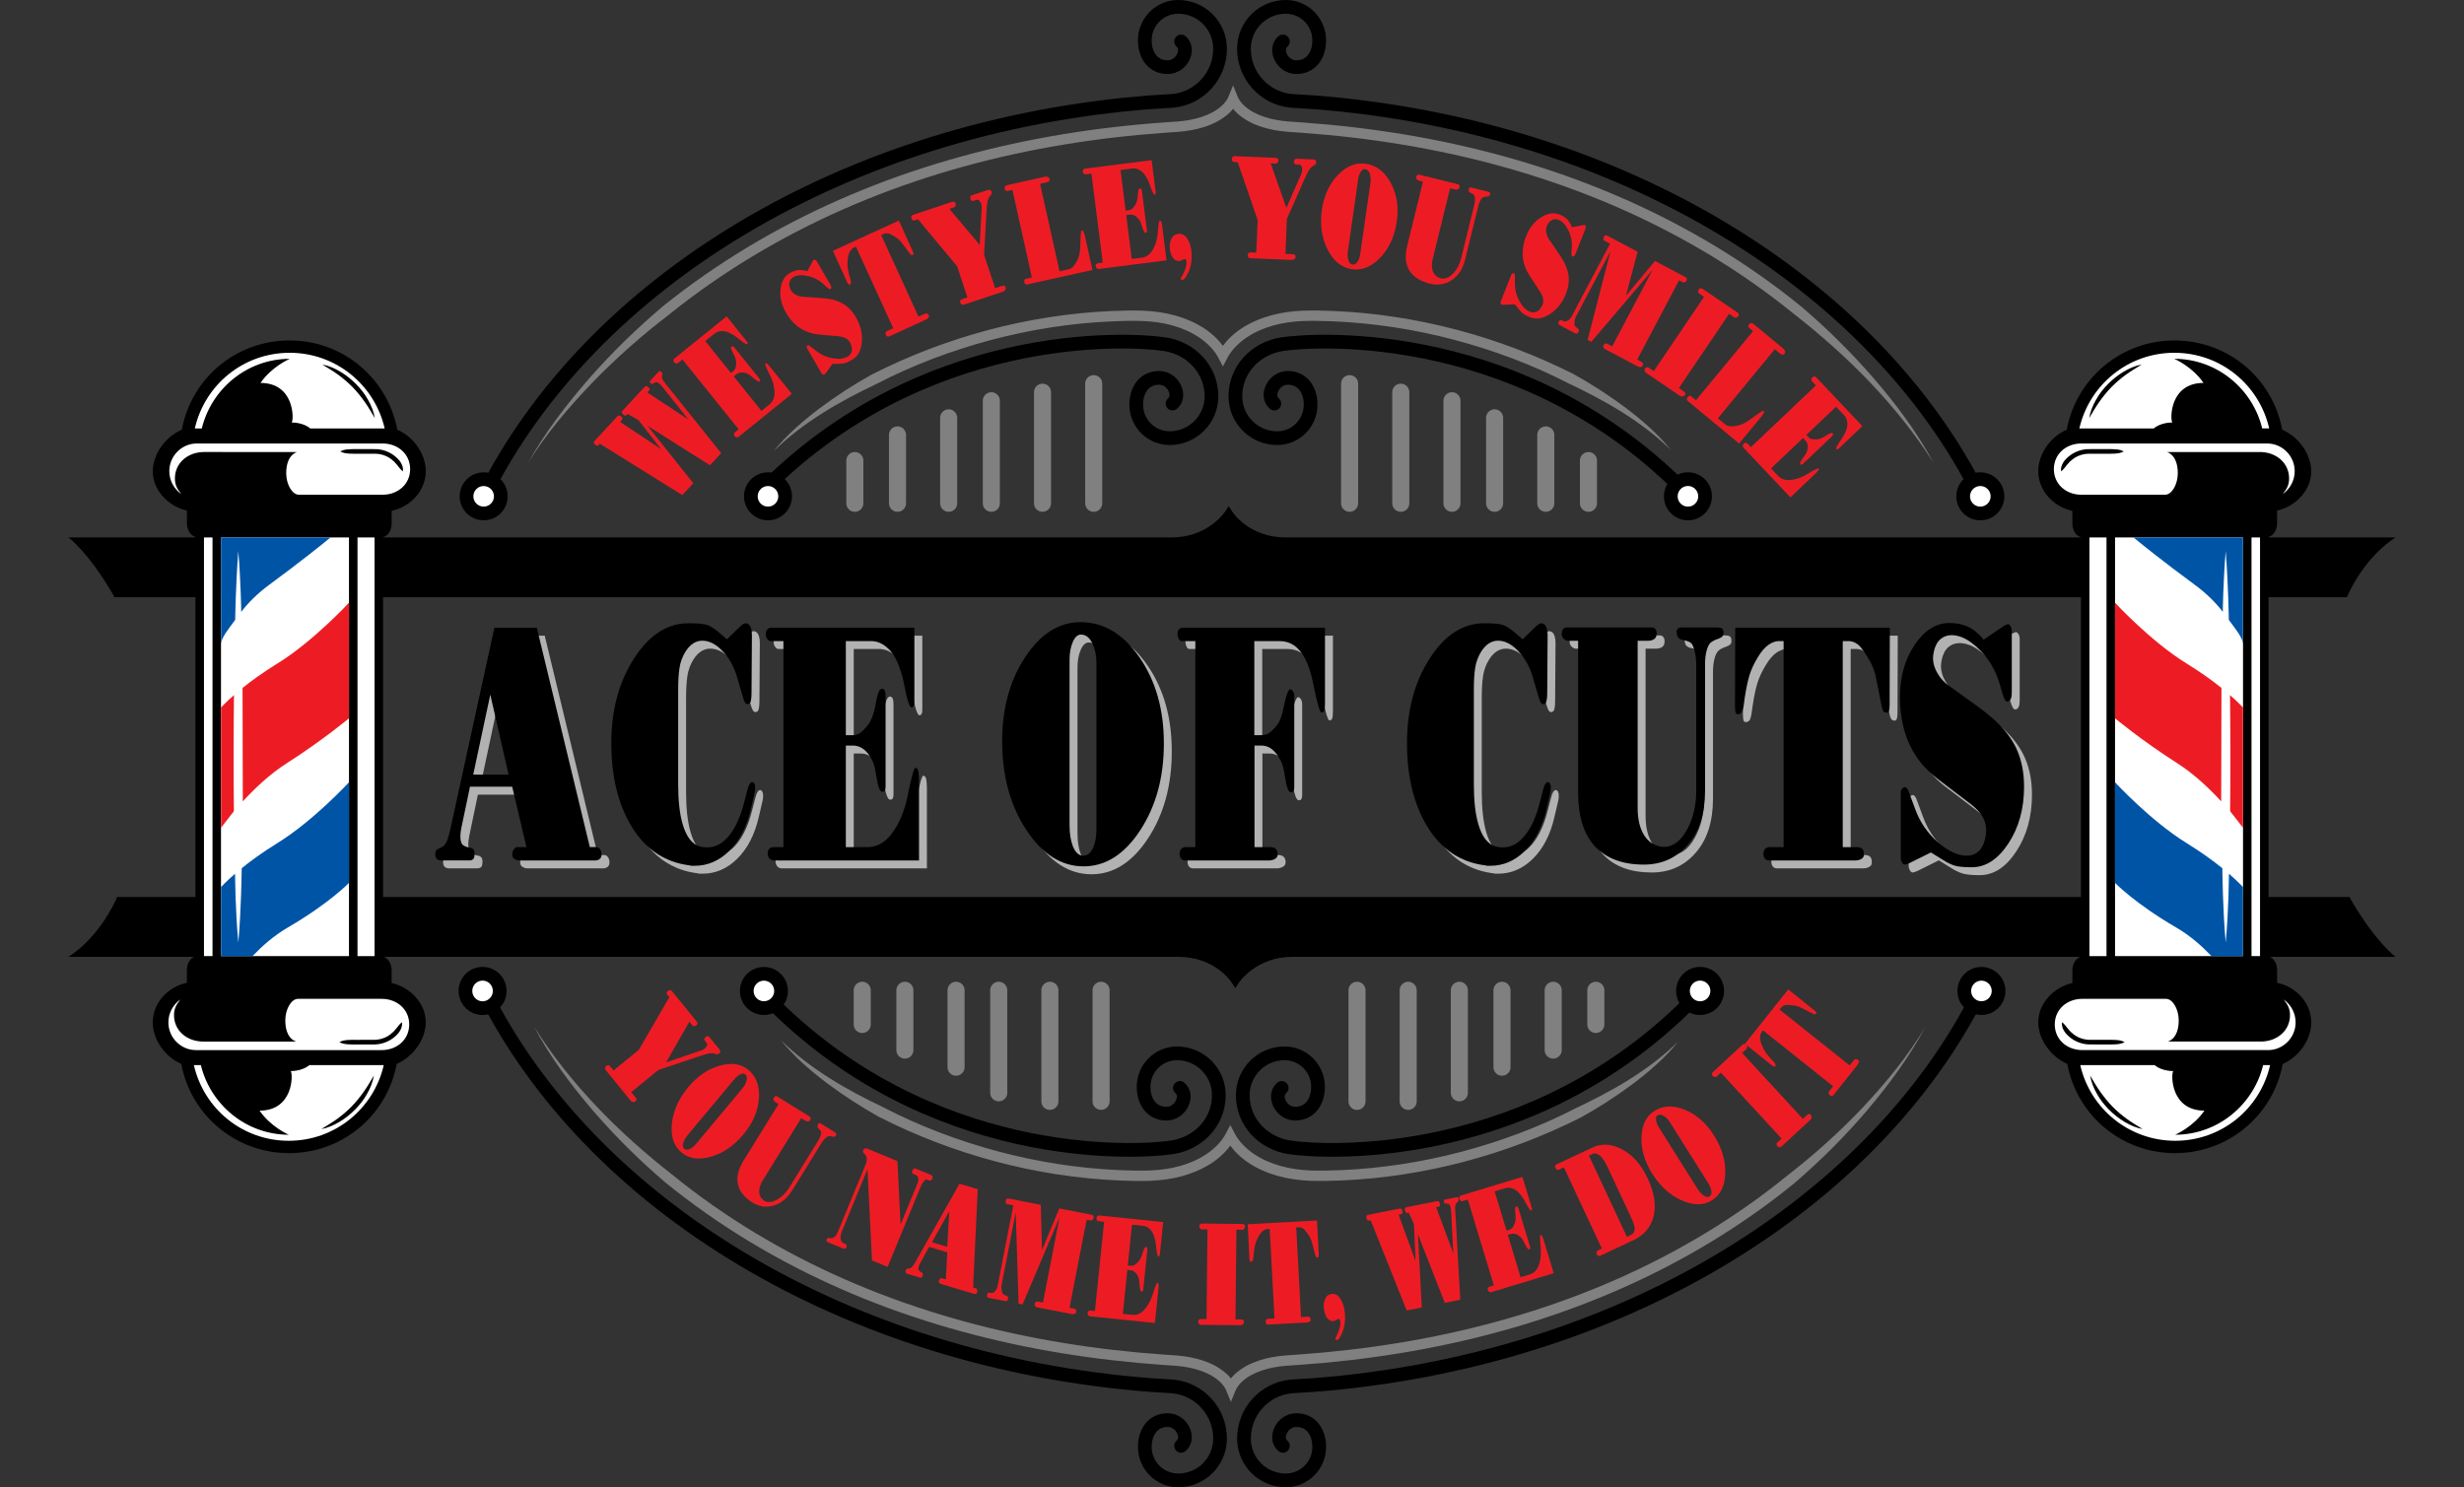 <?xml version="1.0" encoding="utf-8"?>
<!-- Generator: Adobe Illustrator 15.0.2, SVG Export Plug-In . SVG Version: 6.00 Build 0)  -->
<!DOCTYPE svg PUBLIC "-//W3C//DTD SVG 1.1//EN" "http://www.w3.org/Graphics/SVG/1.1/DTD/svg11.dtd">
<svg version="1.1" id="Layer_1" xmlns="http://www.w3.org/2000/svg" xmlns:xlink="http://www.w3.org/1999/xlink" x="0px" y="0px"
	 width="270px" height="163px" viewBox="0 0 270 163" enable-background="new 0 0 270 163" xml:space="preserve">
<rect x="0" y="0" width="270" height="163" fill="#333333" stroke="none"/>
<path fill="none" stroke="#000000" stroke-width="1.504" stroke-linecap="round" stroke-miterlimit="10" d="M53,54.396
	c11.658-23.427,39.592-40.593,73.074-43.193l2.274-0.139c0.083-0.006,0.166-0.013,0.248-0.022c2.864-0.315,5.093-2.749,5.093-5.7
	c0-2.536-2.05-4.59-4.58-4.59c-2.023,0-3.664,1.644-3.664,3.672c0,1.621,0.881,2.935,2.5,2.935c1.589,0,2.474-1.987,1.479-2.816"/>
<path fill="none" stroke="#000000" stroke-width="1.504" stroke-linecap="round" stroke-miterlimit="10" d="M217.001,54.396
	c-11.662-23.427-39.593-40.593-73.077-43.193l-2.274-0.139c-0.082-0.006-0.163-0.013-0.245-0.022
	c-2.865-0.315-5.093-2.749-5.093-5.7c0-2.536,2.048-4.59,4.579-4.59c2.025,0,3.664,1.644,3.664,3.672c0,1.621-0.881,2.935-2.5,2.935
	c-1.59,0-2.475-1.987-1.478-2.816"/>
<path fill="none" stroke="#000000" stroke-width="1.504" stroke-linecap="round" stroke-miterlimit="10" d="M128.484,44.23
	c0.994-0.828,0.111-2.817-1.479-2.817c-1.62,0-2.5,1.316-2.5,2.938c0,2.027,1.64,3.671,3.664,3.671c2.529,0,4.581-2.055,4.581-4.59
	c0-2.955-2.247-5.262-5.092-5.705c-4.045-0.628-26.759-1.822-44.495,16.478"/>
<path fill="none" stroke="#000000" stroke-width="1.504" stroke-linecap="round" stroke-miterlimit="10" d="M139.637,44.23
	c-0.994-0.828-0.111-2.817,1.479-2.817c1.618,0,2.5,1.316,2.5,2.938c0,2.027-1.641,3.671-3.664,3.671
	c-2.529,0-4.581-2.055-4.581-4.59c0-2.955,2.247-5.262,5.091-5.705c4.046-0.628,26.761-1.822,44.501,16.48"/>
<g>
	<path fill="#808080" d="M211.851,50.692c-4.025-6.322-9.381-11.671-15.226-16.244c-5.764-4.697-12.2-8.554-19.003-11.562
		c-6.807-3.009-13.982-5.164-21.297-6.563c-3.658-0.699-7.353-1.212-11.063-1.555c-0.928-0.086-1.856-0.161-2.786-0.227
		c-0.911-0.064-1.89-0.101-2.856-0.289c-0.961-0.182-1.922-0.473-2.815-0.96c-0.887-0.518-1.717-1.121-2.222-2.259l1.074,0
		c-0.506,1.142-1.342,1.746-2.232,2.265c-0.898,0.487-1.864,0.778-2.83,0.958c-0.972,0.188-1.945,0.221-2.87,0.287
		c-0.933,0.066-1.863,0.142-2.796,0.229c-3.726,0.346-7.436,0.863-11.11,1.566c-7.345,1.408-14.551,3.573-21.392,6.589
		c-6.837,3.013-13.307,6.874-19.124,11.559c-2.966,2.269-5.778,4.75-8.385,7.44c-2.591,2.7-5.038,5.574-7.031,8.765
		c1.832-3.29,4.143-6.299,6.615-9.147c2.489-2.84,5.203-5.488,8.092-7.938c5.895-4.757,12.455-8.665,19.375-11.716
		c6.925-3.053,14.214-5.242,21.635-6.665c3.712-0.711,7.458-1.233,11.219-1.582c0.939-0.088,1.882-0.164,2.825-0.231
		c0.949-0.067,1.861-0.1,2.738-0.271c0.879-0.164,1.735-0.427,2.492-0.838c0.376-0.207,0.726-0.451,1.027-0.733
		c0.291-0.265,0.573-0.648,0.676-0.9l0.537-1.31l0.537,1.31c0.103,0.25,0.384,0.633,0.672,0.896c0.3,0.282,0.647,0.525,1.021,0.732
		c0.752,0.411,1.604,0.674,2.479,0.839c0.874,0.172,1.772,0.207,2.727,0.273c0.938,0.066,1.875,0.142,2.812,0.229
		c3.744,0.346,7.475,0.865,11.171,1.57c7.391,1.414,14.649,3.593,21.542,6.64c6.89,3.044,13.411,6.957,19.263,11.717
		c2.873,2.443,5.559,5.101,8.02,7.945C207.812,44.36,210.082,47.385,211.851,50.692z"/>
</g>
<g>
	<path fill="#808080" d="M183.084,49.314c-3.238-3.163-7.2-5.405-11.234-7.308c-3.973-2.055-8.197-3.621-12.521-4.77
		c-4.328-1.141-8.776-1.829-13.245-2.018c-1.126-0.04-2.224-0.078-3.344-0.032c-1.077,0.048-2.172,0.2-3.209,0.484
		c-1.036,0.291-2.031,0.715-2.909,1.307c-0.86,0.573-1.67,1.381-2.1,2.2l-0.518,0.986l-0.518-0.986
		c-0.431-0.822-1.245-1.634-2.111-2.208c-0.881-0.593-1.882-1.018-2.924-1.306c-2.089-0.593-4.339-0.531-6.583-0.443
		c-4.488,0.194-8.954,0.892-13.297,2.049c-4.34,1.163-8.573,2.756-12.56,4.825c-4.048,1.921-8.017,4.193-11.26,7.377
		c1.425-1.774,3.167-3.282,4.984-4.66c1.825-1.374,3.75-2.623,5.749-3.741c4.081-2.075,8.375-3.72,12.795-4.896
		c4.42-1.177,8.967-1.888,13.54-2.086c1.159-0.043,2.265-0.08,3.448-0.037c1.167,0.051,2.339,0.208,3.482,0.519
		c2.265,0.646,4.503,1.853,5.771,4.144h-1.035c1.262-2.282,3.487-3.487,5.742-4.136c1.142-0.312,2.297-0.472,3.475-0.525
		c1.136-0.047,2.298-0.009,3.427,0.032c4.555,0.192,9.083,0.893,13.487,2.054c4.405,1.158,8.683,2.788,12.759,4.832
		c1.998,1.101,3.916,2.344,5.738,3.706C179.93,46.045,181.668,47.544,183.084,49.314z"/>
</g>
<path fill="none" stroke="#000000" stroke-width="1.504" stroke-linecap="round" stroke-miterlimit="10" d="M129.293,119.236
	c0.994,0.83,0.111,2.817-1.479,2.817c-1.62,0-2.5-1.316-2.5-2.937c0-2.029,1.64-3.672,3.663-3.672c2.529,0,4.581,2.054,4.581,4.59
	c0,2.955-2.247,5.263-5.091,5.705c-4.045,0.63-26.759,1.821-44.495-16.476"/>
<path fill="none" stroke="#000000" stroke-width="1.504" stroke-linecap="round" stroke-miterlimit="10" d="M140.445,119.236
	c-0.994,0.83-0.11,2.817,1.479,2.817c1.619,0,2.5-1.316,2.5-2.937c0-2.029-1.641-3.672-3.664-3.672c-2.529,0-4.58,2.054-4.58,4.59
	c0,2.955,2.246,5.263,5.091,5.705c4.046,0.63,26.761,1.821,44.502-16.479"/>
<g>
	<path fill="#808080" d="M183.892,114.155c-1.416,1.77-3.154,3.27-4.969,4.636c-1.822,1.362-3.74,2.604-5.738,3.705
		c-4.076,2.044-8.353,3.672-12.759,4.83c-4.404,1.16-8.933,1.86-13.486,2.053c-1.129,0.041-2.291,0.079-3.427,0.032
		c-1.178-0.053-2.333-0.213-3.475-0.524c-2.254-0.649-4.479-1.854-5.742-4.136h1.035c-1.268,2.292-3.506,3.498-5.771,4.144
		c-1.144,0.312-2.315,0.467-3.482,0.519c-1.184,0.044-2.29,0.007-3.449-0.037c-4.573-0.197-9.12-0.908-13.54-2.085
		c-4.421-1.176-8.714-2.82-12.795-4.895c-2-1.119-3.924-2.367-5.749-3.741c-1.818-1.378-3.56-2.887-4.984-4.66
		c3.244,3.184,7.212,5.455,11.26,7.376c3.986,2.069,8.22,3.662,12.56,4.824c4.343,1.157,8.809,1.854,13.297,2.049
		c2.244,0.088,4.493,0.15,6.582-0.443c1.042-0.288,2.043-0.712,2.925-1.305c0.866-0.574,1.68-1.386,2.111-2.208l0.518-0.985
		l0.518,0.985c0.429,0.818,1.239,1.627,2.1,2.2c0.878,0.591,1.873,1.016,2.909,1.306c1.037,0.285,2.132,0.436,3.209,0.484
		c1.119,0.046,2.217,0.009,3.344-0.032c4.469-0.188,8.917-0.875,13.244-2.016c4.323-1.148,8.548-2.715,12.521-4.769
		C176.692,119.56,180.654,117.318,183.892,114.155z"/>
</g>
<circle fill="#FFFFFF" stroke="#000000" stroke-width="1.504" stroke-miterlimit="10" cx="52.999" cy="54.396" r="1.877"/>
<circle fill="#FFFFFF" stroke="#000000" stroke-width="1.504" stroke-miterlimit="10" cx="217" cy="54.396" r="1.879"/>
<path fill="#FFFFFF" stroke="#000000" stroke-width="1.504" stroke-miterlimit="10" d="M186.838,54.396
	c0,1.04-0.84,1.88-1.875,1.88c-1.04,0-1.879-0.841-1.879-1.88c0-1.041,0.839-1.883,1.879-1.883
	C185.998,52.513,186.838,53.355,186.838,54.396z"/>
<circle fill="#FFFFFF" stroke="#000000" stroke-width="1.504" stroke-miterlimit="10" cx="84.154" cy="54.396" r="1.878"/>
<path d="M140.904,58.903c-4.022,0-5.801-2.714-5.875-2.83l-0.387-0.604l-0.396,0.597c-0.077,0.116-1.933,2.838-5.879,2.838H7.5
	c0,0,2.161,1.56,4.902,6.281l0.125,0.274h244.646l0.118-0.292c2.116-4.5,5.21-6.263,5.21-6.263H140.904z"/>
<g>
	<path fill="#ED1C24" d="M72.471,40.753c0.085,0.088,0.121,0.174,0.106,0.26c-0.027,0.154-0.041,0.245-0.041,0.272
		c-0.013,0.124,0.02,0.246,0.095,0.365c0.076,0.12,0.199,0.287,0.374,0.501l6.021,7.515l-1.229,1.326l-6.842-4.325l5.016,6.296
		l-1.203,1.298l-9.039-5.628l-0.168,0.181c-0.031,0.034-0.085,0.041-0.162,0.019c-0.075-0.021-0.149-0.064-0.217-0.128
		c-0.076-0.071-0.115-0.136-0.117-0.197c-0.002-0.06,0.02-0.114,0.065-0.162l2.496-2.696c0.072-0.078,0.142-0.117,0.207-0.119
		c0.066-0.002,0.133,0.029,0.203,0.093c0.172,0.16,0.212,0.288,0.124,0.385l-0.209,0.225l0.329,0.225l4.17,2.773l-2.497-3.198
		l-1.197-0.669l-0.14,0.152c-0.077,0.082-0.207,0.037-0.393-0.137c-0.124-0.115-0.132-0.231-0.024-0.347l2.355-2.544
		c0.072-0.077,0.138-0.13,0.198-0.161c0.059-0.03,0.131-0.008,0.221,0.063c0.213,0.155,0.27,0.288,0.167,0.399l-0.208,0.224
		l4.501,2.966l-2.76-3.476c-0.066-0.08-0.129-0.154-0.187-0.223c-0.06-0.068-0.13-0.14-0.213-0.217
		c-0.089-0.083-0.174-0.139-0.251-0.166c-0.125-0.044-0.244-0.013-0.356,0.093c-0.112,0.107-0.218,0.124-0.317,0.051
		c-0.123-0.088-0.174-0.164-0.156-0.227c0.011-0.025,0.04-0.063,0.085-0.111l0.826-0.891c0.045-0.048,0.089-0.097,0.134-0.146
		C72.305,40.643,72.382,40.67,72.471,40.753z"/>
	<path fill="#ED1C24" d="M86.764,43.167l-5.816,4.698c-0.062,0.05-0.135,0.07-0.223,0.062c-0.087-0.009-0.163-0.053-0.226-0.134
		c-0.061-0.073-0.084-0.147-0.073-0.223c0.011-0.076,0.05-0.14,0.116-0.194l0.399-0.323l-6.159-7.654l-0.523,0.422
		c-0.041,0.033-0.102,0.041-0.184,0.022c-0.082-0.018-0.149-0.06-0.203-0.126c-0.059-0.074-0.086-0.148-0.08-0.226
		c0.005-0.077,0.034-0.136,0.085-0.177l5.748-4.642l2.122,2.639c0.095,0.118,0.148,0.189,0.161,0.215
		c0.044,0.086,0.036,0.152-0.02,0.197c-0.081,0.066-0.403-0.134-0.964-0.6c-0.376-0.312-0.749-0.543-1.116-0.695
		c-0.255-0.107-0.521-0.153-0.799-0.135c-0.276,0.019-0.518,0.111-0.723,0.276l-1.006,0.812l2.814,3.497l0.246-0.199
		c0.128-0.103,0.213-0.214,0.253-0.331c0.04-0.118,0.065-0.296,0.077-0.534c0.018-0.292-0.105-0.683-0.372-1.17
		c-0.209-0.387-0.252-0.613-0.126-0.678c0.058-0.034,0.116-0.029,0.175,0.013c0.059,0.042,0.118,0.1,0.178,0.174l2.699,3.353
		c0.101,0.125,0.11,0.221,0.028,0.287c-0.091,0.099-0.338-0.036-0.741-0.4c-0.259-0.238-0.472-0.387-0.638-0.446
		c-0.482-0.191-0.877-0.162-1.186,0.086l-0.285,0.23l3.036,3.772l0.846-0.682c0.271-0.219,0.446-0.489,0.527-0.808
		c0.065-0.245,0.078-0.54,0.038-0.883c-0.056-0.5-0.215-1.012-0.477-1.539c-0.405-0.809-0.582-1.236-0.524-1.282
		c0.061-0.049,0.138-0.036,0.229,0.042c0.093,0.077,0.194,0.186,0.306,0.325L86.764,43.167z"/>
	<path fill="#ED1C24" d="M93.78,34.752c0.524,0.904,0.744,1.819,0.66,2.745c-0.084,0.925-0.436,1.567-1.056,1.928
		c-0.348,0.202-0.613,0.327-0.799,0.375c-0.185,0.048-0.409,0.071-0.667,0.07l-0.706,0.002l-0.7,0.996
		c-0.091,0.107-0.145,0.165-0.163,0.175c-0.062,0.037-0.126,0.03-0.193-0.018c-0.061-0.029-0.114-0.081-0.156-0.153l-1.558-2.688
		c-0.066-0.114-0.06-0.215,0.018-0.304c0.043-0.058,0.113-0.061,0.212-0.009c0.041,0.02,0.092,0.055,0.152,0.107l0.67,0.525
		c0.508,0.401,1.098,0.657,1.772,0.765c0.676,0.108,1.215,0.045,1.62-0.19c0.233-0.135,0.38-0.325,0.441-0.567
		c0.062-0.242,0.016-0.533-0.132-0.87c-0.124-0.266-0.316-0.465-0.575-0.597c-0.202-0.1-0.464-0.166-0.787-0.196l-2.118-0.188
		c-0.741-0.07-1.398-0.287-1.974-0.65c-0.638-0.402-1.178-0.986-1.621-1.751c-0.487-0.839-0.685-1.684-0.598-2.536
		c0.09-0.851,0.431-1.451,1.03-1.799c0.296-0.171,0.592-0.278,0.887-0.319s0.638-0.001,1.028,0.12l0.581-1.105
		c0.062-0.09,0.104-0.142,0.126-0.155c0.029-0.017,0.056-0.022,0.083-0.016c0.106,0.025,0.19,0.091,0.252,0.197l1.479,2.553
		c0.118,0.204,0.133,0.354,0.043,0.449c-0.047,0.05-0.109,0.053-0.188,0.011c-0.077-0.042-0.166-0.11-0.266-0.204l-0.338-0.309
		c-0.502-0.46-1.081-0.76-1.738-0.901c-0.655-0.141-1.176-0.099-1.563,0.126c-0.193,0.112-0.327,0.264-0.403,0.455
		c-0.077,0.191-0.074,0.422,0.007,0.691c0.042,0.127,0.079,0.215,0.105,0.265c0.139,0.236,0.339,0.418,0.604,0.547
		c0.228,0.118,0.488,0.186,0.777,0.201l1.648,0.104c0.624,0.04,1.129,0.105,1.516,0.195c0.558,0.134,1.026,0.334,1.41,0.601
		C93.061,33.75,93.453,34.19,93.78,34.752z"/>
	<path fill="#ED1C24" d="M98.493,24.175l1.412,3.113c0.047,0.103,0.082,0.18,0.105,0.231c0.106,0.23,0.118,0.366,0.033,0.404
		c-0.089,0.041-0.165,0.04-0.224-0.005c-0.063-0.045-0.135-0.13-0.221-0.256l-0.225-0.301c-0.389-0.536-0.626-0.847-0.708-0.933
		c-0.156-0.167-0.335-0.313-0.537-0.438c-0.309-0.2-0.534-0.324-0.68-0.372c-0.222-0.074-0.435-0.064-0.639,0.029l-0.25,0.116
		l4.084,8.938l0.654-0.3c0.095-0.044,0.183-0.061,0.261-0.049c0.077,0.012,0.142,0.071,0.201,0.18
		c0.058,0.098,0.058,0.189-0.006,0.274c-0.062,0.085-0.147,0.153-0.254,0.203l-4.019,1.844c-0.067,0.03-0.118,0.043-0.156,0.04
		c-0.114-0.01-0.197-0.075-0.252-0.195c-0.044-0.094-0.049-0.18-0.02-0.256c0.03-0.076,0.082-0.131,0.153-0.164l0.673-0.309
		l-4.083-8.938l-0.225,0.103c-0.15,0.069-0.285,0.195-0.407,0.381c-0.122,0.185-0.208,0.452-0.258,0.801
		c-0.05,0.35-0.059,0.662-0.027,0.937c0.032,0.275,0.105,0.625,0.219,1.049l0.11,0.385c0.035,0.139,0.051,0.236,0.045,0.29
		c-0.006,0.096-0.057,0.167-0.153,0.21c-0.054,0.025-0.102,0.011-0.144-0.042c-0.043-0.053-0.091-0.139-0.146-0.259
		c-0.047-0.103-0.08-0.176-0.1-0.219l-1.44-3.175L98.493,24.175z"/>
	<path fill="#ED1C24" d="M108.646,21.002c0.028,0.09,0.034,0.162,0.019,0.217c-0.017,0.055-0.087,0.155-0.211,0.301
		c-0.125,0.146-0.213,0.381-0.265,0.707c-0.035,0.21-0.064,0.537-0.091,0.982l-0.261,4.73l1.208,3.646l0.712-0.237
		c0.08-0.027,0.159-0.041,0.236-0.042c0.076,0,0.144,0.059,0.205,0.177c0.044,0.115,0.03,0.215-0.041,0.304
		c-0.072,0.088-0.161,0.15-0.267,0.185l-4.271,1.421c-0.075,0.025-0.15,0.019-0.23-0.02c-0.078-0.038-0.133-0.107-0.166-0.205
		c-0.029-0.089-0.027-0.167,0.011-0.234c0.036-0.067,0.096-0.114,0.177-0.141l0.598-0.199l-1.128-3.406l-4.286-5.152l-0.384,0.127
		c-0.156,0.052-0.27-0.029-0.34-0.243c-0.026-0.08-0.024-0.156,0.008-0.226c0.031-0.07,0.079-0.115,0.141-0.137l4.336-1.442
		c0.063-0.021,0.127-0.02,0.193,0.003c0.066,0.022,0.116,0.073,0.149,0.151c0.032,0.078,0.043,0.15,0.029,0.214
		c-0.027,0.127-0.094,0.209-0.2,0.245l-0.497,0.166l3.326,3.943l0.212-4.004c0.012-0.192-0.008-0.364-0.058-0.517
		c-0.021-0.062-0.058-0.133-0.107-0.21c-0.05-0.078-0.107-0.137-0.175-0.18c-0.066-0.042-0.142-0.049-0.23-0.021l-0.337,0.112
		c-0.15,0.05-0.259-0.033-0.332-0.247c-0.026-0.081-0.023-0.156,0.009-0.226c0.032-0.07,0.078-0.116,0.143-0.137l1.807-0.601
		c0.068-0.022,0.138-0.019,0.208,0.014C108.565,20.852,108.615,20.913,108.646,21.002z"/>
	<path fill="#ED1C24" d="M119.71,29.586l-7.149,1.589c-0.058,0.013-0.119,0-0.186-0.039c-0.065-0.038-0.106-0.094-0.123-0.168
		c-0.02-0.091-0.021-0.179-0.003-0.26c0.02-0.081,0.059-0.128,0.116-0.142l0.703-0.156l-2.125-9.597l-0.5,0.111
		c-0.077,0.017-0.149,0.011-0.216-0.018c-0.067-0.028-0.11-0.089-0.132-0.181c-0.021-0.101-0.01-0.193,0.036-0.275
		c0.047-0.083,0.108-0.133,0.186-0.15l4.19-0.931c0.115-0.025,0.225-0.017,0.33,0.028c0.104,0.045,0.165,0.128,0.177,0.25
		c0.016,0.103-0.005,0.178-0.062,0.224c-0.057,0.047-0.138,0.082-0.242,0.104l-0.74,0.165l2.134,9.595l0.962-0.215
		c0.232-0.051,0.434-0.18,0.606-0.387c0.173-0.207,0.337-0.497,0.491-0.869c0.129-0.327,0.201-0.792,0.217-1.394
		c0.022-1.055,0.069-1.592,0.138-1.608c0.083-0.017,0.155,0.027,0.212,0.135c0.059,0.107,0.118,0.304,0.181,0.589L119.71,29.586z"/>
	<path fill="#ED1C24" d="M127.827,28.533l-7.41,0.944c-0.08,0.01-0.153-0.012-0.224-0.064c-0.069-0.053-0.111-0.13-0.125-0.233
		c-0.011-0.094,0.008-0.17,0.057-0.228c0.048-0.058,0.115-0.093,0.201-0.104l0.51-0.065l-1.238-9.752l-0.665,0.085
		c-0.053,0.007-0.11-0.019-0.17-0.078c-0.061-0.059-0.095-0.13-0.106-0.214c-0.012-0.093,0.004-0.171,0.048-0.234
		c0.046-0.063,0.101-0.098,0.166-0.106l7.323-0.932l0.427,3.362c0.019,0.149,0.026,0.238,0.024,0.268
		c-0.008,0.096-0.049,0.148-0.12,0.158c-0.104,0.013-0.274-0.326-0.507-1.018c-0.158-0.465-0.355-0.857-0.587-1.178
		c-0.162-0.227-0.366-0.404-0.609-0.535c-0.247-0.13-0.499-0.178-0.761-0.145l-1.281,0.163l0.564,4.456l0.313-0.04
		c0.164-0.021,0.293-0.07,0.389-0.149c0.096-0.079,0.211-0.217,0.346-0.414c0.168-0.24,0.267-0.638,0.296-1.191
		c0.023-0.439,0.106-0.655,0.247-0.644c0.066,0.001,0.113,0.036,0.141,0.103c0.029,0.068,0.049,0.148,0.063,0.242l0.541,4.273
		c0.021,0.16-0.021,0.245-0.125,0.258c-0.129,0.036-0.269-0.208-0.421-0.73c-0.097-0.339-0.199-0.577-0.309-0.715
		c-0.312-0.416-0.665-0.599-1.055-0.549l-0.363,0.046l0.61,4.806l1.076-0.137c0.346-0.043,0.637-0.181,0.873-0.41
		c0.185-0.175,0.349-0.419,0.496-0.732c0.213-0.455,0.346-0.974,0.399-1.56c0.077-0.903,0.152-1.359,0.224-1.368
		c0.078-0.01,0.136,0.042,0.174,0.156s0.067,0.26,0.091,0.437L127.827,28.533z"/>
	<path fill="#ED1C24" d="M130.571,27.706c0.029,0.46,0.002,0.903-0.087,1.329c-0.087,0.425-0.238,0.815-0.453,1.168l-0.171,0.266
		c-0.097,0.138-0.204,0.211-0.32,0.22c-0.067,0.004-0.115-0.026-0.146-0.09c-0.023-0.046,0.002-0.132,0.073-0.259
		c0.12-0.206,0.189-0.329,0.207-0.367l0.208-0.495c0.102-0.281,0.146-0.547,0.129-0.801c-0.011-0.16-0.05-0.252-0.118-0.275
		c-0.061-0.024-0.131-0.015-0.207,0.026c-0.237,0.12-0.373,0.181-0.406,0.184c-0.323,0.021-0.579-0.106-0.77-0.382
		c-0.19-0.275-0.299-0.629-0.327-1.061c-0.027-0.404,0.04-0.755,0.203-1.054c0.162-0.298,0.391-0.457,0.686-0.476
		c0.046-0.003,0.083-0.006,0.109-0.007c0.387-0.025,0.706,0.168,0.958,0.582C130.389,26.625,130.534,27.123,130.571,27.706z"/>
	<path fill="#ED1C24" d="M144.227,17.787c-0.004,0.094-0.023,0.164-0.059,0.209c-0.035,0.045-0.135,0.114-0.305,0.206
		c-0.168,0.092-0.335,0.281-0.496,0.566c-0.109,0.185-0.25,0.479-0.434,0.886l-1.918,4.331l-0.16,3.839l0.749,0.032
		c0.086,0.003,0.164,0.018,0.235,0.044c0.072,0.027,0.115,0.106,0.129,0.239c0.002,0.123-0.047,0.212-0.145,0.27
		c-0.097,0.057-0.203,0.083-0.314,0.079l-4.496-0.188c-0.078-0.003-0.148-0.037-0.209-0.101c-0.059-0.063-0.087-0.147-0.081-0.251
		c0.004-0.093,0.034-0.166,0.091-0.215c0.058-0.049,0.131-0.072,0.215-0.069l0.633,0.026l0.148-3.585l-2.188-6.338l-0.404-0.018
		c-0.164-0.007-0.241-0.123-0.233-0.349c0.004-0.085,0.033-0.154,0.089-0.208c0.055-0.054,0.114-0.08,0.18-0.078l4.566,0.19
		c0.066,0.002,0.126,0.026,0.181,0.071c0.054,0.044,0.082,0.11,0.086,0.194c0.002,0.085-0.016,0.155-0.05,0.209
		c-0.071,0.11-0.16,0.163-0.273,0.159l-0.522-0.021l1.716,4.868l1.614-3.668c0.078-0.176,0.121-0.344,0.127-0.504
		c0.004-0.066-0.006-0.144-0.022-0.234c-0.021-0.091-0.054-0.167-0.101-0.231s-0.115-0.097-0.208-0.101l-0.354-0.015
		c-0.158-0.006-0.231-0.122-0.223-0.348c0.003-0.084,0.033-0.154,0.088-0.208c0.055-0.054,0.115-0.079,0.182-0.077l1.9,0.079
		c0.074,0.003,0.138,0.032,0.19,0.086C144.205,17.618,144.229,17.692,144.227,17.787z"/>
	<path fill="#ED1C24" d="M153.056,24.288c-0.229,1.594-0.825,2.902-1.788,3.924c-0.96,1.022-2.002,1.452-3.124,1.292
		c-1.134-0.163-2.023-0.881-2.67-2.154c-0.649-1.272-0.856-2.725-0.625-4.356c0.224-1.547,0.804-2.814,1.741-3.802
		c0.941-0.987,1.955-1.402,3.052-1.245c1.171,0.168,2.088,0.866,2.757,2.095C153.067,21.269,153.285,22.685,153.056,24.288z
		 M149.053,27.822l1.123-7.83c0.05-0.354,0.023-0.677-0.082-0.968c-0.104-0.291-0.276-0.454-0.518-0.488
		c-0.168-0.024-0.324,0.074-0.466,0.296c-0.142,0.223-0.233,0.488-0.28,0.794l-1.119,7.815c-0.057,0.392-0.051,0.726,0.017,1.001
		c0.084,0.335,0.241,0.52,0.47,0.553c0.222,0.032,0.412-0.079,0.574-0.331C148.912,28.448,149.004,28.166,149.053,27.822z"/>
	<path fill="#ED1C24" d="M163.268,21.349c-0.021,0.111-0.125,0.172-0.312,0.184c-0.191,0.012-0.336,0.042-0.436,0.089
		c-0.101,0.048-0.197,0.155-0.293,0.321c-0.096,0.166-0.17,0.363-0.229,0.592l-1.448,5.883c-0.256,1.051-0.749,1.813-1.471,2.284
		c-0.721,0.472-1.53,0.597-2.425,0.377c-1.054-0.261-1.794-0.74-2.222-1.438c-0.429-0.698-0.505-1.605-0.229-2.722l1.726-7.017
		l-0.489-0.121c-0.088-0.022-0.16-0.077-0.215-0.162c-0.053-0.085-0.057-0.183-0.02-0.288c0.061-0.16,0.164-0.222,0.31-0.186
		l4.206,1.038c0.072,0.018,0.115,0.033,0.133,0.047c0.084,0.069,0.109,0.167,0.078,0.295c-0.031,0.129-0.096,0.207-0.195,0.236
		c-0.098,0.028-0.208,0.028-0.329-0.001l-0.509-0.125l-1.905,7.746c-0.133,0.541-0.123,0.999,0.025,1.376
		c0.137,0.334,0.366,0.566,0.696,0.695c0.035,0.019,0.084,0.036,0.147,0.052c0.449,0.11,0.894-0.057,1.332-0.5
		c0.44-0.444,0.749-1.014,0.919-1.708l1.427-5.801c0.053-0.21,0.08-0.405,0.084-0.583c0.002-0.179-0.012-0.323-0.047-0.433
		s-0.152-0.207-0.353-0.291c-0.205-0.084-0.303-0.197-0.295-0.342c0-0.135,0.029-0.223,0.086-0.262
		c0.057-0.039,0.127-0.049,0.209-0.028l1.775,0.437c0.106,0.027,0.187,0.062,0.239,0.103
		C163.289,21.136,163.299,21.221,163.268,21.349z"/>
	<path fill="#ED1C24" d="M171.596,32.191c-0.383,0.972-0.964,1.712-1.739,2.219c-0.778,0.508-1.498,0.629-2.167,0.366
		c-0.372-0.147-0.635-0.28-0.787-0.396c-0.154-0.116-0.309-0.277-0.468-0.481l-0.439-0.554l-1.213,0.066
		c-0.144-0.005-0.22-0.011-0.239-0.018c-0.066-0.027-0.104-0.081-0.105-0.163c-0.016-0.067-0.008-0.141,0.023-0.219l1.141-2.89
		c0.047-0.123,0.131-0.181,0.248-0.175c0.073-0.002,0.116,0.051,0.138,0.161c0.01,0.045,0.014,0.107,0.012,0.187l0.004,0.853
		c-0.002,0.647,0.164,1.27,0.497,1.868c0.338,0.598,0.718,0.983,1.152,1.155c0.252,0.099,0.492,0.098,0.72-0.005
		c0.227-0.102,0.427-0.316,0.599-0.643c0.133-0.262,0.168-0.536,0.111-0.822c-0.047-0.221-0.158-0.468-0.333-0.74l-1.166-1.782
		c-0.402-0.625-0.642-1.277-0.714-1.954c-0.08-0.75,0.043-1.536,0.368-2.359c0.355-0.902,0.894-1.583,1.616-2.042
		c0.722-0.458,1.404-0.56,2.048-0.306c0.317,0.125,0.583,0.292,0.801,0.499c0.213,0.207,0.396,0.501,0.543,0.883l1.225-0.228
		c0.109-0.007,0.178-0.006,0.201,0.003c0.031,0.012,0.051,0.031,0.064,0.055c0.043,0.1,0.045,0.207,0,0.319l-1.083,2.746
		c-0.086,0.219-0.197,0.323-0.326,0.312c-0.068-0.006-0.108-0.053-0.124-0.141c-0.016-0.086-0.016-0.198-0.006-0.335l0.033-0.458
		c0.048-0.679-0.076-1.321-0.373-1.924c-0.296-0.604-0.651-0.987-1.066-1.152c-0.209-0.083-0.411-0.094-0.608-0.036
		c-0.195,0.059-0.376,0.203-0.536,0.433c-0.072,0.113-0.119,0.196-0.139,0.248c-0.102,0.254-0.121,0.525-0.059,0.814
		c0.051,0.251,0.158,0.498,0.326,0.735l0.939,1.359c0.355,0.515,0.618,0.954,0.786,1.314c0.239,0.52,0.374,1.014,0.403,1.48
		C171.938,31.005,171.833,31.586,171.596,32.191z"/>
	<path fill="#ED1C24" d="M180.014,40.042c-0.045,0.113-0.123,0.176-0.234,0.188c-0.108,0.01-0.214-0.012-0.321-0.067l-3.617-1.919
		c-0.072-0.037-0.118-0.097-0.146-0.18c-0.027-0.084-0.014-0.171,0.033-0.262c0.042-0.083,0.104-0.135,0.181-0.152
		c0.076-0.018,0.154-0.007,0.229,0.033l0.524,0.277l4.436-8.402l-6.723,7.91l-0.409-0.218l2.513-9.726l-3.76,7.116
		c-0.088,0.167-0.145,0.331-0.172,0.493c-0.025,0.162-0.029,0.324-0.008,0.483c0.018,0.106,0.115,0.219,0.295,0.34
		c0.178,0.121,0.223,0.265,0.137,0.432c-0.073,0.122-0.143,0.181-0.207,0.179c-0.066-0.002-0.154-0.034-0.266-0.092l-1.526-0.81
		c-0.104-0.055-0.176-0.115-0.213-0.177c-0.039-0.062-0.006-0.167,0.094-0.317c0.07-0.102,0.152-0.128,0.244-0.079
		c0.052,0.027,0.093,0.049,0.122,0.065c0.082,0.043,0.168,0.067,0.258,0.072c0.09,0.005,0.197-0.027,0.325-0.099
		c0.168-0.092,0.316-0.259,0.443-0.5l4.183-7.916L175.8,26.38c-0.083-0.044-0.118-0.111-0.112-0.203
		c0.008-0.092,0.035-0.178,0.085-0.258c0.049-0.092,0.107-0.136,0.178-0.131c0.066,0.004,0.148,0.031,0.242,0.081l3.25,1.723
		l-1.268,4.812l3.177-3.8l3.345,1.773c0.064,0.034,0.109,0.082,0.137,0.145c0.025,0.062,0.021,0.132-0.012,0.209
		c-0.039,0.099-0.1,0.166-0.191,0.203c-0.09,0.038-0.172,0.036-0.247-0.004l-0.396-0.209l-4.588,8.69l0.417,0.221
		c0.074,0.041,0.141,0.088,0.193,0.143C180.063,39.83,180.064,39.918,180.014,40.042z"/>
	<path fill="#ED1C24" d="M184.642,43.283c-0.074,0.109-0.168,0.166-0.278,0.171c-0.109,0.005-0.214-0.026-0.313-0.093l-3.716-2.523
		c-0.066-0.044-0.107-0.109-0.125-0.195c-0.018-0.085,0.002-0.171,0.061-0.257c0.055-0.078,0.116-0.123,0.192-0.134
		c0.076-0.012,0.146,0.006,0.219,0.054l0.54,0.366l5.503-8.139l-0.581-0.394c-0.04-0.03-0.063-0.091-0.065-0.183
		c0-0.092,0.023-0.173,0.067-0.243c0.043-0.063,0.102-0.102,0.182-0.117c0.078-0.016,0.141-0.007,0.189,0.027l3.89,2.639
		c0.07,0.048,0.111,0.104,0.125,0.169c0.01,0.064,0,0.126-0.031,0.184c-0.041,0.074-0.092,0.125-0.15,0.153
		c-0.125,0.064-0.231,0.065-0.325,0.002l-0.554-0.377l-5.506,8.14l0.5,0.338c0.088,0.059,0.152,0.123,0.193,0.19
		C184.7,43.132,184.694,43.206,184.642,43.283z"/>
	<path fill="#ED1C24" d="M190.569,48.61l-5.641-4.677c-0.047-0.038-0.076-0.095-0.084-0.17c-0.012-0.076,0.008-0.143,0.055-0.2
		c0.062-0.073,0.128-0.127,0.202-0.162c0.078-0.035,0.139-0.033,0.184,0.005l0.556,0.46l6.255-7.575l-0.396-0.328
		c-0.061-0.051-0.1-0.111-0.119-0.181c-0.018-0.07,0.002-0.143,0.063-0.215c0.066-0.08,0.146-0.127,0.24-0.142
		c0.091-0.014,0.169,0.004,0.229,0.054l3.308,2.743c0.09,0.075,0.152,0.167,0.182,0.277c0.027,0.11-0.002,0.208-0.09,0.293
		c-0.072,0.076-0.142,0.105-0.214,0.088c-0.07-0.017-0.15-0.059-0.229-0.126l-0.588-0.485l-6.247,7.581l0.761,0.63
		c0.183,0.152,0.409,0.232,0.678,0.242c0.27,0.009,0.599-0.039,0.985-0.146c0.339-0.099,0.748-0.327,1.23-0.685
		c0.848-0.63,1.296-0.923,1.353-0.877c0.066,0.055,0.074,0.138,0.025,0.25c-0.051,0.112-0.168,0.281-0.353,0.505L190.569,48.61z"/>
	<path fill="#ED1C24" d="M196.189,54.509l-5.137-5.434c-0.055-0.058-0.082-0.13-0.082-0.218c0.002-0.087,0.041-0.167,0.117-0.238
		c0.068-0.064,0.139-0.094,0.217-0.089c0.073,0.005,0.142,0.039,0.2,0.101l0.354,0.374l7.125-6.76l-0.46-0.488
		c-0.037-0.039-0.049-0.1-0.037-0.183c0.01-0.083,0.047-0.155,0.107-0.213c0.07-0.064,0.143-0.097,0.219-0.098
		c0.077,0,0.14,0.023,0.185,0.071l5.075,5.37l-2.456,2.331c-0.111,0.104-0.176,0.163-0.201,0.177
		c-0.082,0.051-0.148,0.049-0.197-0.003c-0.073-0.077,0.1-0.414,0.519-1.011c0.281-0.402,0.48-0.792,0.603-1.171
		c0.086-0.264,0.111-0.533,0.07-0.809s-0.151-0.509-0.331-0.7l-0.89-0.94l-3.254,3.089l0.217,0.229
		c0.114,0.119,0.229,0.195,0.349,0.227c0.119,0.031,0.301,0.042,0.538,0.034c0.293-0.005,0.671-0.16,1.135-0.463
		c0.367-0.24,0.589-0.301,0.665-0.181c0.037,0.054,0.037,0.112,0,0.176c-0.037,0.063-0.09,0.127-0.16,0.192l-3.119,2.961
		c-0.117,0.11-0.211,0.127-0.285,0.051c-0.104-0.083,0.01-0.34,0.34-0.771c0.216-0.278,0.349-0.502,0.394-0.673
		c0.152-0.497,0.092-0.889-0.18-1.176l-0.251-0.266l-3.511,3.331l0.745,0.79c0.24,0.254,0.523,0.408,0.847,0.463
		c0.25,0.045,0.544,0.034,0.881-0.033c0.494-0.095,0.989-0.294,1.492-0.599c0.774-0.47,1.184-0.678,1.236-0.625
		c0.053,0.057,0.045,0.134-0.025,0.232c-0.07,0.099-0.168,0.208-0.299,0.331L196.189,54.509z"/>
</g>
<path fill="none" stroke="#000000" stroke-width="1.504" stroke-linecap="round" stroke-miterlimit="10" d="M217.002,108.606
	c-11.659,23.428-39.594,40.593-73.076,43.193l-2.275,0.14c-0.081,0.005-0.164,0.014-0.246,0.021c-2.863,0.314-5.091,2.749-5.091,5.7
	c0,2.534,2.048,4.588,4.579,4.588c2.021,0,3.664-1.642,3.664-3.668c0-1.623-0.883-2.938-2.5-2.938c-1.593,0-2.477,1.989-1.481,2.817
	"/>
<path fill="none" stroke="#000000" stroke-width="1.504" stroke-linecap="round" stroke-miterlimit="10" d="M52.999,108.606
	c11.66,23.428,39.595,40.593,73.077,43.193l2.274,0.14c0.083,0.005,0.165,0.014,0.247,0.021c2.862,0.314,5.092,2.749,5.092,5.7
	c0,2.534-2.05,4.588-4.58,4.588c-2.022,0-3.663-1.642-3.663-3.668c0-1.623,0.88-2.938,2.501-2.938c1.589,0,2.472,1.989,1.477,2.817"
	/>
<g>
	<path fill="#808080" d="M58.525,112.526c3.974,6.313,9.299,11.647,15.115,16.198c5.737,4.674,12.149,8.505,18.927,11.483
		c6.781,2.981,13.927,5.111,21.209,6.493c3.642,0.691,7.32,1.197,11.013,1.537l2.773,0.224c0.906,0.063,1.883,0.103,2.845,0.292
		c0.957,0.184,1.912,0.476,2.801,0.962c0.881,0.518,1.706,1.119,2.208,2.252h-1.074c0.501-1.13,1.323-1.731,2.203-2.248
		c0.887-0.487,1.84-0.779,2.795-0.964c0.958-0.188,1.927-0.23,2.84-0.293l2.766-0.223c3.686-0.339,7.355-0.843,10.99-1.531
		c7.267-1.377,14.397-3.502,21.162-6.48c6.762-2.974,13.152-6.809,18.869-11.481c2.915-2.265,5.674-4.743,8.215-7.438
		c2.526-2.702,4.901-5.584,6.802-8.782c-1.737,3.294-3.974,6.31-6.381,9.16c-2.422,2.844-5.081,5.49-7.919,7.937
		c-5.8,4.746-12.281,8.63-19.13,11.643c-6.851,3.017-14.065,5.166-21.407,6.557c-3.673,0.696-7.378,1.205-11.098,1.547l-2.794,0.225
		c-0.939,0.063-1.834,0.104-2.703,0.275c-0.868,0.168-1.712,0.432-2.458,0.842c-0.37,0.207-0.715,0.448-1.012,0.729
		c-0.286,0.262-0.564,0.643-0.666,0.891l-0.537,1.31l-0.537-1.311c-0.102-0.248-0.381-0.629-0.668-0.892
		c-0.297-0.281-0.644-0.523-1.015-0.73c-0.748-0.41-1.594-0.674-2.464-0.841c-0.87-0.172-1.761-0.21-2.712-0.274
		c-0.934-0.065-1.866-0.141-2.798-0.226c-3.727-0.344-7.441-0.854-11.121-1.553c-7.358-1.396-14.587-3.55-21.455-6.569
		c-6.864-3.016-13.361-6.901-19.188-11.639c-2.859-2.434-5.531-5.081-7.974-7.918C62.518,118.848,60.266,115.828,58.525,112.526z"/>
</g>
<circle fill="#FFFFFF" stroke="#000000" stroke-width="1.504" stroke-miterlimit="10" cx="217.121" cy="108.606" r="1.878"/>
<ellipse fill="#FFFFFF" stroke="#000000" stroke-width="1.504" stroke-miterlimit="10" cx="52.879" cy="108.606" rx="1.877" ry="1.883"/>
<circle fill="#FFFFFF" stroke="#000000" stroke-width="1.504" stroke-miterlimit="10" cx="83.708" cy="108.606" r="1.878"/>
<ellipse fill="#FFFFFF" stroke="#000000" stroke-width="1.504" stroke-miterlimit="10" cx="186.293" cy="108.606" rx="1.876" ry="1.883"/>
<path fill="#ED1C24" d="M147.363,143.854c0.047,0.459,0.031,0.902-0.035,1.33c-0.071,0.428-0.201,0.822-0.395,1.182l-0.154,0.271
	c-0.086,0.14-0.187,0.216-0.301,0.227c-0.062,0.007-0.109-0.022-0.141-0.087c-0.021-0.043-0.004-0.131,0.063-0.261
	c0.106-0.209,0.17-0.333,0.185-0.374l0.183-0.5c0.088-0.283,0.119-0.55,0.094-0.803c-0.014-0.16-0.055-0.25-0.121-0.271
	c-0.059-0.022-0.126-0.013-0.197,0.03c-0.223,0.128-0.35,0.191-0.383,0.195c-0.308,0.029-0.557-0.089-0.749-0.359
	s-0.31-0.62-0.351-1.052c-0.041-0.402,0.014-0.756,0.158-1.059c0.145-0.302,0.359-0.468,0.64-0.496
	c0.044-0.004,0.078-0.005,0.104-0.009c0.37-0.037,0.682,0.148,0.935,0.556C147.152,142.779,147.309,143.273,147.363,143.854z"/>
<g>
	<path fill="#ED1C24" d="M78.815,115.457c-0.072,0.058-0.138,0.091-0.194,0.097c-0.056,0.005-0.171-0.022-0.347-0.082
		c-0.176-0.062-0.423-0.054-0.741,0.02c-0.205,0.046-0.518,0.139-0.938,0.278l-4.457,1.498l-2.969,2.431l0.453,0.559
		c0.052,0.063,0.089,0.13,0.116,0.197c0.025,0.069-0.007,0.153-0.097,0.25c-0.09,0.083-0.189,0.107-0.293,0.075
		c-0.105-0.031-0.191-0.089-0.259-0.172l-2.725-3.342c-0.048-0.061-0.067-0.132-0.058-0.216c0.01-0.087,0.054-0.161,0.134-0.227
		c0.073-0.06,0.146-0.084,0.22-0.077c0.074,0.009,0.138,0.045,0.188,0.109l0.383,0.469l2.773-2.27l3.344-5.767l-0.246-0.3
		c-0.099-0.123-0.061-0.256,0.113-0.398c0.065-0.055,0.137-0.079,0.211-0.075c0.075,0.004,0.134,0.029,0.174,0.077l2.766,3.394
		c0.04,0.05,0.061,0.107,0.063,0.176c0.001,0.067-0.029,0.131-0.091,0.19c-0.063,0.058-0.124,0.093-0.188,0.104
		c-0.127,0.023-0.224-0.008-0.293-0.09l-0.316-0.391l-2.544,4.456l3.769-1.276c0.182-0.062,0.335-0.142,0.459-0.242
		c0.051-0.041,0.104-0.101,0.159-0.173c0.055-0.073,0.092-0.149,0.109-0.226c0.018-0.074-0.002-0.146-0.058-0.214l-0.215-0.265
		c-0.095-0.117-0.055-0.247,0.119-0.391c0.065-0.053,0.137-0.078,0.212-0.074c0.075,0.002,0.133,0.029,0.173,0.078l1.153,1.414
		c0.043,0.053,0.063,0.117,0.056,0.192C78.927,115.33,78.888,115.396,78.815,115.457z"/>
	<path fill="#ED1C24" d="M81.451,124.341c-1.031,1.237-2.212,2.046-3.541,2.43c-1.332,0.384-2.411,0.227-3.242-0.468
		c-0.84-0.707-1.188-1.759-1.044-3.159c0.143-1.403,0.743-2.736,1.798-4c1-1.2,2.147-1.982,3.438-2.349
		c1.29-0.367,2.343-0.21,3.154,0.471c0.87,0.728,1.252,1.779,1.148,3.153C83.059,121.792,82.489,123.1,81.451,124.341z
		 M76.303,125.333l5.065-6.068c0.227-0.273,0.377-0.561,0.445-0.858c0.07-0.3,0.014-0.524-0.165-0.675
		c-0.126-0.104-0.304-0.099-0.538,0.019c-0.234,0.119-0.451,0.296-0.649,0.534l-5.056,6.057c-0.254,0.304-0.426,0.59-0.517,0.854
		c-0.109,0.328-0.079,0.563,0.091,0.704c0.163,0.138,0.378,0.14,0.646,0.007C75.854,125.79,76.079,125.6,76.303,125.333z"/>
	<path fill="#ED1C24" d="M91.575,124.48c-0.054,0.099-0.169,0.127-0.347,0.084c-0.177-0.043-0.319-0.057-0.425-0.04
		c-0.107,0.016-0.229,0.09-0.369,0.22c-0.14,0.13-0.271,0.295-0.395,0.494l-3.186,5.15c-0.569,0.921-1.26,1.502-2.071,1.738
		c-0.811,0.242-1.59,0.129-2.34-0.337c-0.883-0.548-1.411-1.214-1.582-1.996c-0.171-0.786,0.045-1.665,0.649-2.644l3.8-6.143
		l-0.409-0.254c-0.075-0.047-0.124-0.117-0.146-0.214c-0.021-0.098,0.002-0.19,0.073-0.28c0.105-0.134,0.219-0.163,0.342-0.085
		l3.524,2.186c0.059,0.037,0.094,0.064,0.105,0.083c0.056,0.09,0.048,0.19-0.021,0.302c-0.069,0.112-0.154,0.168-0.254,0.166
		c-0.099,0-0.2-0.031-0.301-0.095l-0.425-0.265l-4.194,6.783c-0.292,0.474-0.43,0.909-0.411,1.31
		c0.018,0.354,0.156,0.641,0.416,0.855c0.026,0.027,0.067,0.059,0.121,0.092c0.375,0.233,0.833,0.203,1.378-0.092
		c0.544-0.293,1.005-0.742,1.381-1.352l3.141-5.079c0.114-0.185,0.2-0.36,0.259-0.529c0.061-0.167,0.091-0.309,0.095-0.421
		c0.004-0.115-0.073-0.24-0.232-0.379c-0.16-0.137-0.214-0.272-0.16-0.406c0.043-0.13,0.096-0.203,0.161-0.224
		c0.064-0.021,0.13-0.011,0.201,0.033l1.486,0.922c0.091,0.058,0.154,0.111,0.186,0.164
		C91.662,124.285,91.644,124.367,91.575,124.48z"/>
	<path fill="#ED1C24" d="M102.185,129.125c-0.032,0.113-0.087,0.19-0.161,0.23c-0.075,0.042-0.154,0.048-0.235,0.013l-0.193-0.078
		c-0.099-0.043-0.199-0.006-0.303,0.104c-0.103,0.11-0.188,0.226-0.255,0.346c-0.066,0.12-0.131,0.258-0.196,0.417l-3.58,8.693
		l-1.711-0.707l-0.493-9.997l-2.768,6.724c-0.087,0.209-0.145,0.396-0.171,0.557c-0.03,0.161-0.019,0.324,0.032,0.488
		c0.053,0.162,0.146,0.272,0.279,0.329l0.202,0.082c0.063,0.026,0.11,0.079,0.139,0.157c0.029,0.079,0.018,0.163-0.033,0.253
		c-0.035,0.067-0.084,0.109-0.148,0.123c-0.063,0.015-0.125,0.011-0.184-0.016l-1.667-0.687c-0.063-0.028-0.114-0.066-0.15-0.117
		c-0.039-0.05-0.041-0.115-0.008-0.194c0.01-0.025,0.038-0.07,0.085-0.132c0.045-0.063,0.138-0.067,0.278-0.017
		c0.137,0.054,0.313,0,0.528-0.154c0.064-0.045,0.128-0.119,0.19-0.228c0.062-0.106,0.121-0.23,0.177-0.37l2.904-7.052
		c0.104-0.252,0.174-0.445,0.209-0.579c0.034-0.134,0.037-0.28,0.007-0.439c-0.03-0.16-0.114-0.3-0.252-0.418
		c-0.139-0.119-0.18-0.248-0.122-0.386c0.039-0.096,0.102-0.16,0.186-0.19c0.085-0.031,0.161-0.033,0.231-0.004l3.336,1.377
		l0.343,6.957l1.828-4.438c0.062-0.147,0.101-0.272,0.117-0.373c0.018-0.099,0.012-0.206-0.016-0.321
		c-0.048-0.152-0.123-0.247-0.227-0.292l-0.28-0.115c-0.146-0.06-0.192-0.179-0.141-0.354c0.022-0.086,0.066-0.155,0.139-0.209
		c0.069-0.054,0.132-0.07,0.192-0.047l1.729,0.715c0.046,0.021,0.094,0.055,0.14,0.104
		C102.21,128.932,102.217,129.014,102.185,129.125z"/>
	<path fill="#ED1C24" d="M107.078,141.616c-0.026,0.091-0.075,0.15-0.146,0.177c-0.071,0.03-0.145,0.031-0.224,0.008l-3.564-1.073
		c-0.09-0.027-0.166-0.073-0.224-0.141c-0.059-0.065-0.073-0.15-0.043-0.249c0.021-0.071,0.066-0.137,0.137-0.196
		c0.07-0.056,0.132-0.076,0.186-0.06l0.443,0.132l0.158-2.959l-1.991-0.6l-0.974,1.771c-0.075,0.143-0.125,0.258-0.153,0.347
		c-0.062,0.207-0.064,0.352-0.007,0.436c0.056,0.086,0.155,0.164,0.295,0.231c0.141,0.065,0.189,0.175,0.143,0.327
		c-0.04,0.134-0.086,0.214-0.141,0.243c-0.054,0.027-0.121,0.029-0.199,0.003l-1.312-0.393c-0.109-0.032-0.178-0.08-0.208-0.145
		c-0.031-0.063-0.033-0.139-0.006-0.227c0.041-0.136,0.116-0.205,0.226-0.21c0.111-0.006,0.201-0.022,0.275-0.05
		c0.105-0.046,0.21-0.141,0.313-0.285c0.068-0.098,0.164-0.252,0.289-0.468l4.786-8.502l2,0.603l-0.508,10.775l0.307,0.094
		c0.065,0.018,0.114,0.066,0.144,0.145S107.108,141.518,107.078,141.616z M103.794,136.647l0.235-3.916l-1.9,3.415L103.794,136.647z
		"/>
	<path fill="#ED1C24" d="M117.934,143.745c-0.01,0.122-0.064,0.205-0.163,0.248c-0.099,0.043-0.203,0.054-0.315,0.031l-3.848-0.751
		c-0.074-0.016-0.135-0.057-0.182-0.129c-0.046-0.071-0.06-0.156-0.04-0.259c0.018-0.092,0.06-0.16,0.125-0.199
		c0.065-0.041,0.138-0.052,0.219-0.037l0.556,0.109l1.815-9.331l-4.05,9.542l-0.437-0.084l-0.312-10.021l-1.538,7.903
		c-0.035,0.185-0.042,0.358-0.024,0.521c0.019,0.161,0.06,0.316,0.122,0.463c0.047,0.095,0.167,0.173,0.364,0.235
		c0.196,0.063,0.276,0.187,0.24,0.371c-0.033,0.138-0.081,0.215-0.141,0.231c-0.061,0.017-0.151,0.015-0.268-0.01l-1.622-0.316
		c-0.112-0.022-0.193-0.057-0.244-0.104c-0.053-0.05-0.052-0.159,0.001-0.331c0.036-0.117,0.104-0.168,0.203-0.148
		c0.056,0.011,0.099,0.021,0.129,0.026c0.087,0.017,0.172,0.015,0.257-0.008c0.083-0.022,0.175-0.086,0.272-0.191
		c0.129-0.138,0.22-0.341,0.273-0.607l1.71-8.792l-0.668-0.13c-0.086-0.017-0.138-0.069-0.156-0.159
		c-0.019-0.09-0.015-0.181,0.01-0.272c0.02-0.101,0.062-0.16,0.125-0.175c0.063-0.017,0.145-0.017,0.245,0.003l3.456,0.675
		l0.13,4.964l1.899-4.569l3.554,0.696c0.067,0.013,0.123,0.045,0.163,0.097c0.042,0.051,0.058,0.119,0.047,0.203
		c-0.006,0.104-0.047,0.188-0.121,0.25s-0.15,0.086-0.23,0.069l-0.417-0.081l-1.876,9.65l0.444,0.086
		c0.081,0.015,0.152,0.042,0.215,0.078C117.922,143.527,117.947,143.613,117.934,143.745z"/>
	<path fill="#ED1C24" d="M126.548,144.999l-7.112-0.734c-0.075-0.007-0.14-0.046-0.193-0.111c-0.053-0.068-0.075-0.152-0.064-0.257
		c0.01-0.093,0.045-0.162,0.102-0.208c0.06-0.046,0.129-0.065,0.211-0.057l0.488,0.051l1.007-9.779l-0.64-0.065
		c-0.051-0.006-0.097-0.045-0.141-0.115c-0.043-0.069-0.061-0.149-0.052-0.232c0.01-0.094,0.042-0.166,0.099-0.217
		c0.055-0.05,0.115-0.074,0.177-0.066l7.028,0.726l-0.347,3.372c-0.016,0.151-0.027,0.238-0.037,0.267
		c-0.028,0.091-0.077,0.134-0.145,0.128c-0.1-0.011-0.183-0.381-0.247-1.107c-0.047-0.485-0.142-0.912-0.287-1.277
		c-0.1-0.257-0.25-0.477-0.45-0.657c-0.2-0.182-0.425-0.285-0.675-0.312l-1.23-0.128l-0.46,4.469l0.299,0.031
		c0.157,0.017,0.289-0.002,0.396-0.059c0.105-0.055,0.245-0.163,0.413-0.327c0.21-0.195,0.391-0.56,0.541-1.094
		c0.119-0.423,0.244-0.614,0.372-0.572c0.061,0.017,0.098,0.06,0.11,0.133c0.011,0.072,0.013,0.154,0.002,0.249l-0.44,4.285
		c-0.016,0.158-0.074,0.232-0.175,0.224c-0.126,0.005-0.205-0.265-0.23-0.806c-0.015-0.351-0.059-0.607-0.13-0.766
		c-0.198-0.477-0.485-0.731-0.861-0.772l-0.347-0.034l-0.496,4.818l1.033,0.106c0.333,0.035,0.633-0.033,0.905-0.205
		c0.209-0.128,0.417-0.331,0.622-0.602c0.3-0.396,0.538-0.873,0.716-1.432c0.272-0.861,0.443-1.29,0.512-1.282
		c0.075,0.008,0.118,0.071,0.127,0.191c0.011,0.119,0.006,0.268-0.012,0.447L126.548,144.999z"/>
	<path fill="#ED1C24" d="M136.314,144.852c-0.002,0.132-0.045,0.23-0.131,0.294c-0.086,0.065-0.185,0.097-0.298,0.097l-4.299-0.045
		c-0.074-0.002-0.142-0.033-0.202-0.094c-0.06-0.063-0.089-0.146-0.087-0.248c0-0.096,0.029-0.167,0.083-0.22
		c0.054-0.052,0.122-0.075,0.203-0.075l0.624,0.008l0.104-9.831l-0.671-0.008c-0.051,0-0.1-0.038-0.15-0.115
		c-0.049-0.074-0.073-0.155-0.073-0.239c0.001-0.076,0.029-0.141,0.083-0.197c0.054-0.055,0.11-0.085,0.166-0.083l4.497,0.048
		c0.082,0,0.143,0.024,0.188,0.071c0.043,0.05,0.067,0.106,0.075,0.173c0.003,0.084-0.01,0.154-0.04,0.21
		c-0.066,0.122-0.15,0.183-0.258,0.181l-0.643-0.007l-0.104,9.83l0.578,0.007c0.099,0,0.183,0.017,0.253,0.052
		C136.281,144.691,136.316,144.758,136.314,144.852z"/>
	<path fill="#ED1C24" d="M144.313,133.763l0.176,3.413c0.005,0.114,0.011,0.198,0.013,0.254c0.015,0.255-0.023,0.385-0.111,0.389
		c-0.093,0.006-0.161-0.024-0.198-0.089c-0.037-0.063-0.074-0.17-0.106-0.319l-0.095-0.362c-0.161-0.642-0.262-1.019-0.307-1.128
		c-0.082-0.214-0.189-0.415-0.327-0.605c-0.205-0.3-0.364-0.5-0.476-0.599c-0.172-0.15-0.365-0.222-0.58-0.209l-0.265,0.015
		l0.525,9.816l0.69-0.037c0.102-0.006,0.184,0.011,0.249,0.052c0.063,0.036,0.104,0.119,0.116,0.238
		c0.02,0.114-0.014,0.198-0.1,0.255c-0.084,0.055-0.185,0.086-0.297,0.094l-4.226,0.227c-0.071,0.004-0.12-0.002-0.151-0.021
		c-0.098-0.051-0.152-0.143-0.158-0.273c-0.004-0.103,0.02-0.186,0.072-0.246c0.053-0.058,0.119-0.089,0.193-0.093l0.707-0.039
		l-0.526-9.817l-0.235,0.014c-0.156,0.009-0.321,0.076-0.495,0.203c-0.173,0.129-0.343,0.344-0.509,0.651
		c-0.166,0.306-0.283,0.593-0.352,0.859c-0.068,0.27-0.125,0.62-0.17,1.055l-0.037,0.398c-0.018,0.144-0.037,0.238-0.059,0.287
		c-0.041,0.087-0.109,0.132-0.21,0.138c-0.06,0.004-0.096-0.027-0.115-0.093c-0.019-0.064-0.033-0.163-0.039-0.295
		c-0.006-0.111-0.011-0.191-0.012-0.239l-0.177-3.484L144.313,133.763z"/>
	<path fill="#ED1C24" d="M159.833,131.401c0.018,0.121-0.003,0.212-0.063,0.272c-0.107,0.106-0.168,0.172-0.183,0.194
		c-0.077,0.091-0.12,0.208-0.129,0.35c-0.008,0.14-0.002,0.349,0.015,0.623l0.539,9.613l-1.696,0.338l-2.948-7.534l0.429,8.037
		l-1.657,0.329l-3.946-9.885l-0.231,0.045c-0.045,0.009-0.09-0.018-0.138-0.08c-0.047-0.063-0.08-0.139-0.098-0.232
		c-0.021-0.103-0.016-0.178,0.018-0.227c0.031-0.05,0.078-0.081,0.141-0.093l3.445-0.687c0.099-0.021,0.176-0.011,0.229,0.027
		c0.051,0.037,0.087,0.103,0.105,0.194c0.045,0.23,0.006,0.358-0.117,0.384l-0.288,0.057l0.133,0.377l1.722,4.703l-0.177-4.054
		l-0.566-1.247l-0.195,0.038c-0.102,0.021-0.181-0.094-0.23-0.344c-0.033-0.165,0.024-0.262,0.174-0.293l3.251-0.647
		c0.1-0.021,0.182-0.023,0.243-0.013c0.064,0.013,0.109,0.073,0.138,0.183c0.081,0.253,0.052,0.393-0.09,0.421l-0.289,0.057
		l1.877,5.056l-0.23-4.432c-0.009-0.104-0.017-0.201-0.023-0.292c-0.009-0.089-0.024-0.189-0.045-0.3
		c-0.024-0.119-0.059-0.216-0.104-0.283c-0.073-0.109-0.183-0.154-0.329-0.135c-0.147,0.02-0.24-0.029-0.275-0.146
		c-0.049-0.145-0.047-0.235,0.004-0.274c0.022-0.014,0.063-0.027,0.126-0.04l1.14-0.227c0.061-0.013,0.123-0.026,0.186-0.037
		C159.762,131.213,159.81,131.283,159.833,131.401z"/>
	<path fill="#ED1C24" d="M170.254,139.542l-6.842,2.078c-0.073,0.021-0.148,0.013-0.221-0.029c-0.077-0.04-0.129-0.112-0.16-0.211
		c-0.025-0.089-0.021-0.166,0.015-0.231c0.035-0.064,0.094-0.109,0.173-0.134l0.469-0.143l-2.847-9.408l-0.613,0.187
		c-0.05,0.015-0.107-0.002-0.174-0.051c-0.067-0.048-0.112-0.113-0.139-0.194c-0.027-0.09-0.025-0.17,0.008-0.239
		c0.03-0.068,0.078-0.111,0.139-0.13l6.76-2.053l0.982,3.244c0.044,0.146,0.067,0.23,0.069,0.261
		c0.01,0.095-0.021,0.152-0.086,0.173c-0.097,0.029-0.313-0.277-0.653-0.923c-0.229-0.432-0.483-0.788-0.759-1.068
		c-0.191-0.199-0.415-0.342-0.669-0.431c-0.253-0.092-0.501-0.101-0.741-0.026l-1.185,0.358l1.3,4.298l0.289-0.086
		c0.151-0.046,0.267-0.115,0.341-0.209c0.078-0.091,0.165-0.245,0.258-0.461c0.117-0.261,0.142-0.667,0.074-1.218
		c-0.054-0.438-0.013-0.66,0.123-0.672c0.063-0.008,0.113,0.017,0.151,0.08c0.04,0.062,0.073,0.138,0.101,0.229l1.246,4.123
		c0.046,0.152,0.021,0.244-0.076,0.273c-0.115,0.056-0.288-0.162-0.522-0.653c-0.149-0.318-0.288-0.536-0.416-0.655
		c-0.364-0.362-0.729-0.487-1.092-0.378l-0.334,0.101l1.401,4.639l0.996-0.304c0.318-0.097,0.571-0.276,0.753-0.537
		c0.145-0.201,0.26-0.467,0.344-0.798c0.124-0.481,0.158-1.014,0.109-1.599c-0.081-0.899-0.091-1.36-0.023-1.379
		c0.07-0.024,0.137,0.019,0.191,0.126c0.055,0.106,0.107,0.246,0.159,0.416L170.254,139.542z"/>
	<path fill="#ED1C24" d="M180.539,129.127c0.786,1.681,0.982,3.146,0.598,4.399c-0.338,1.083-1.054,1.883-2.156,2.398l-3.618,1.698
		c-0.062,0.028-0.111,0.041-0.15,0.037c-0.108-0.011-0.189-0.074-0.245-0.193c-0.041-0.086-0.046-0.168-0.019-0.251
		c0.029-0.08,0.078-0.137,0.146-0.168l0.436-0.205l-4.161-8.905l-0.582,0.273c-0.052,0.024-0.115,0.013-0.194-0.035
		c-0.078-0.045-0.134-0.107-0.169-0.185c-0.031-0.078-0.035-0.152-0.013-0.219c0.02-0.067,0.059-0.116,0.114-0.141l3.979-1.865
		c1.003-0.471,2.071-0.409,3.203,0.181C178.895,126.567,179.838,127.626,180.539,129.127z M178.615,133.179l-2.3-4.925
		c-0.229-0.485-0.397-0.821-0.513-1.007c-0.2-0.321-0.413-0.556-0.64-0.698c-0.131-0.073-0.248-0.117-0.349-0.134
		c-0.103-0.014-0.207,0.004-0.313,0.056l-0.386,0.179l4.16,8.906l0.359-0.17c0.188-0.088,0.312-0.174,0.365-0.256
		c0.056-0.085,0.096-0.205,0.123-0.363c0.027-0.157-0.004-0.362-0.093-0.61C178.942,133.905,178.803,133.581,178.615,133.179z"/>
	<path fill="#ED1C24" d="M187.835,124.472c0.854,1.362,1.261,2.737,1.215,4.121c-0.042,1.388-0.525,2.37-1.441,2.948
		c-0.927,0.583-2.036,0.592-3.321,0.023c-1.287-0.567-2.369-1.549-3.246-2.945c-0.829-1.322-1.222-2.655-1.174-3.999
		c0.049-1.345,0.522-2.297,1.417-2.862c0.958-0.604,2.075-0.646,3.349-0.125C185.905,122.154,186.974,123.102,187.835,124.472z
		 M187.19,129.685l-4.207-6.694c-0.19-0.304-0.415-0.532-0.677-0.691c-0.263-0.157-0.493-0.174-0.69-0.049
		c-0.139,0.088-0.188,0.259-0.147,0.52c0.039,0.259,0.142,0.52,0.306,0.782l4.2,6.684c0.208,0.334,0.427,0.585,0.652,0.755
		c0.276,0.204,0.507,0.247,0.694,0.13c0.181-0.113,0.251-0.318,0.207-0.614C187.488,130.253,187.375,129.979,187.19,129.685z"/>
	<path fill="#ED1C24" d="M198.403,122.165c0.09,0.097,0.125,0.197,0.108,0.306c-0.019,0.104-0.069,0.198-0.152,0.272l-3.156,2.923
		c-0.056,0.051-0.129,0.074-0.213,0.069c-0.086-0.004-0.164-0.045-0.231-0.119c-0.065-0.069-0.097-0.142-0.092-0.216
		c0.006-0.075,0.037-0.139,0.098-0.195l0.457-0.423l-6.657-7.223l-0.492,0.455c-0.037,0.035-0.099,0.041-0.188,0.021
		c-0.087-0.022-0.16-0.063-0.217-0.125c-0.052-0.056-0.076-0.121-0.075-0.201c0-0.076,0.022-0.135,0.064-0.173l3.302-3.059
		c0.061-0.054,0.122-0.078,0.187-0.074c0.063,0.004,0.121,0.029,0.17,0.072c0.062,0.058,0.102,0.119,0.116,0.183
		c0.037,0.132,0.017,0.234-0.063,0.307l-0.472,0.437l6.659,7.223l0.424-0.393c0.072-0.066,0.148-0.113,0.221-0.136
		C198.271,122.072,198.342,122.096,198.403,122.165z"/>
	<path fill="#ED1C24" d="M195.951,108.438l2.664,2.136c0.088,0.07,0.153,0.124,0.197,0.158c0.198,0.159,0.27,0.273,0.215,0.342
		c-0.059,0.073-0.124,0.103-0.199,0.09c-0.07-0.015-0.175-0.058-0.308-0.131l-0.334-0.171c-0.586-0.305-0.934-0.479-1.047-0.521
		c-0.211-0.08-0.434-0.131-0.665-0.156c-0.362-0.044-0.615-0.06-0.764-0.039c-0.228,0.028-0.407,0.127-0.541,0.295l-0.164,0.206
		l7.677,6.123l0.429-0.539c0.063-0.079,0.13-0.13,0.203-0.154c0.07-0.021,0.155,0.002,0.256,0.073
		c0.099,0.061,0.138,0.143,0.123,0.243s-0.057,0.196-0.127,0.283l-2.637,3.318c-0.041,0.056-0.08,0.088-0.115,0.101
		c-0.103,0.041-0.207,0.019-0.308-0.063c-0.081-0.063-0.126-0.138-0.135-0.216c-0.008-0.08,0.011-0.15,0.056-0.208l0.442-0.557
		l-7.678-6.124l-0.147,0.186c-0.097,0.124-0.155,0.293-0.175,0.507c-0.021,0.214,0.029,0.484,0.146,0.812
		c0.115,0.329,0.253,0.605,0.408,0.836c0.155,0.227,0.381,0.503,0.676,0.826l0.272,0.291c0.094,0.107,0.152,0.188,0.175,0.236
		c0.037,0.087,0.024,0.171-0.037,0.248c-0.035,0.046-0.084,0.054-0.145,0.025c-0.061-0.029-0.143-0.084-0.246-0.166
		c-0.087-0.071-0.151-0.12-0.188-0.15l-2.719-2.18L195.951,108.438z"/>
</g>
<line fill="none" stroke="#808080" stroke-width="1.871" stroke-linecap="round" stroke-linejoin="round" stroke-miterlimit="10" x1="119.846" y1="42.048" x2="119.846" y2="55.158"/>
<line fill="none" stroke="#808080" stroke-width="1.871" stroke-linecap="round" stroke-linejoin="round" stroke-miterlimit="10" x1="114.236" y1="42.985" x2="114.236" y2="55.158"/>
<line fill="none" stroke="#808080" stroke-width="1.871" stroke-linecap="round" stroke-linejoin="round" stroke-miterlimit="10" x1="108.629" y1="43.921" x2="108.629" y2="55.158"/>
<line fill="none" stroke="#808080" stroke-width="1.871" stroke-linecap="round" stroke-linejoin="round" stroke-miterlimit="10" x1="103.954" y1="45.794" x2="103.954" y2="55.158"/>
<line fill="none" stroke="#808080" stroke-width="1.871" stroke-linecap="round" stroke-linejoin="round" stroke-miterlimit="10" x1="98.347" y1="47.667" x2="98.347" y2="55.158"/>
<line fill="none" stroke="#808080" stroke-width="1.871" stroke-linecap="round" stroke-linejoin="round" stroke-miterlimit="10" x1="93.672" y1="50.476" x2="93.672" y2="55.158"/>
<line fill="none" stroke="#808080" stroke-width="1.871" stroke-linecap="round" stroke-linejoin="round" stroke-miterlimit="10" x1="147.887" y1="42.048" x2="147.887" y2="55.158"/>
<line fill="none" stroke="#808080" stroke-width="1.871" stroke-linecap="round" stroke-linejoin="round" stroke-miterlimit="10" x1="153.495" y1="42.985" x2="153.495" y2="55.158"/>
<line fill="none" stroke="#808080" stroke-width="1.871" stroke-linecap="round" stroke-linejoin="round" stroke-miterlimit="10" x1="159.103" y1="43.921" x2="159.103" y2="55.158"/>
<line fill="none" stroke="#808080" stroke-width="1.871" stroke-linecap="round" stroke-linejoin="round" stroke-miterlimit="10" x1="163.777" y1="45.794" x2="163.777" y2="55.158"/>
<line fill="none" stroke="#808080" stroke-width="1.871" stroke-linecap="round" stroke-linejoin="round" stroke-miterlimit="10" x1="169.385" y1="47.667" x2="169.385" y2="55.158"/>
<line fill="none" stroke="#808080" stroke-width="1.871" stroke-linecap="round" stroke-linejoin="round" stroke-miterlimit="10" x1="174.06" y1="50.476" x2="174.06" y2="55.158"/>
<line fill="none" stroke="#808080" stroke-width="1.871" stroke-linecap="round" stroke-linejoin="round" stroke-miterlimit="10" x1="120.654" y1="120.706" x2="120.654" y2="108.533"/>
<line fill="none" stroke="#808080" stroke-width="1.871" stroke-linecap="round" stroke-linejoin="round" stroke-miterlimit="10" x1="115.045" y1="120.706" x2="115.045" y2="108.533"/>
<line fill="none" stroke="#808080" stroke-width="1.871" stroke-linecap="round" stroke-linejoin="round" stroke-miterlimit="10" x1="109.438" y1="119.77" x2="109.438" y2="108.533"/>
<line fill="none" stroke="#808080" stroke-width="1.871" stroke-linecap="round" stroke-linejoin="round" stroke-miterlimit="10" x1="104.763" y1="116.96" x2="104.763" y2="108.533"/>
<line fill="none" stroke="#808080" stroke-width="1.871" stroke-linecap="round" stroke-linejoin="round" stroke-miterlimit="10" x1="99.155" y1="115.088" x2="99.155" y2="108.533"/>
<line fill="none" stroke="#808080" stroke-width="1.871" stroke-linecap="round" stroke-linejoin="round" stroke-miterlimit="10" x1="94.481" y1="112.278" x2="94.481" y2="108.533"/>
<line fill="none" stroke="#808080" stroke-width="1.871" stroke-linecap="round" stroke-linejoin="round" stroke-miterlimit="10" x1="148.697" y1="120.706" x2="148.697" y2="108.533"/>
<line fill="none" stroke="#808080" stroke-width="1.871" stroke-linecap="round" stroke-linejoin="round" stroke-miterlimit="10" x1="154.306" y1="120.706" x2="154.306" y2="108.533"/>
<line fill="none" stroke="#808080" stroke-width="1.871" stroke-linecap="round" stroke-linejoin="round" stroke-miterlimit="10" x1="159.913" y1="119.77" x2="159.913" y2="108.533"/>
<line fill="none" stroke="#808080" stroke-width="1.871" stroke-linecap="round" stroke-linejoin="round" stroke-miterlimit="10" x1="164.586" y1="116.96" x2="164.586" y2="108.533"/>
<line fill="none" stroke="#808080" stroke-width="1.871" stroke-linecap="round" stroke-linejoin="round" stroke-miterlimit="10" x1="170.195" y1="115.088" x2="170.195" y2="108.533"/>
<line fill="none" stroke="#808080" stroke-width="1.871" stroke-linecap="round" stroke-linejoin="round" stroke-miterlimit="10" x1="174.868" y1="112.278" x2="174.868" y2="108.533"/>
<path d="M129.097,104.866c4.022,0,5.8,2.715,5.874,2.83l0.387,0.604l0.396-0.597c0.077-0.116,1.933-2.838,5.879-2.838H262.5
	c0,0-2.161-1.56-4.901-6.28l-0.125-0.274H12.828l-0.118,0.292c-2.116,4.501-5.21,6.263-5.21,6.263H129.097z"/>
<g>
	<path d="M42.914,107.731v-1.403c0-0.647-0.345-1.311-0.935-1.489V58.87c0.616-0.157,0.937-0.835,0.937-1.507v-1.381
		c2.107-0.446,3.737-2.242,3.737-4.332c0-1.949-1.374-3.804-3.121-4.558c-1.054-5.637-5.966-9.782-11.798-9.782
		c-5.865,0-10.757,4.131-11.809,9.779c-1.763,0.765-3.183,2.649-3.183,4.572c0,2.022,1.655,3.821,3.74,4.298v1.402
		c0,0.648,0.344,1.311,0.934,1.49v45.969c-0.616,0.156-0.936,0.835-0.936,1.506v1.382c-2.106,0.446-3.738,2.242-3.738,4.331
		c0,1.949,1.375,3.805,3.121,4.558c1.054,5.637,5.966,9.782,11.798,9.782c5.865,0,10.757-4.132,11.809-9.779
		c1.764-0.765,3.183-2.648,3.183-4.572C46.653,110.007,44.999,108.209,42.914,107.731z M24.22,58.904h14.02v45.883H24.22V58.904z"/>
	<rect x="24.22" y="58.904" fill="#FFFFFF" width="14.02" height="45.883"/>
	<g>
		<path fill="#0054A6" d="M24.22,70.638c0.002-0.731,0.799-1.671,1.552-2.698c0-0.025,0.046-3.707,0.342-7.543
			c0.297,3.821,0.316,6.629,0.317,6.664c0.74-0.964,1.724-1.974,3.043-2.947c3.494-2.579,5.689-4.341,6.742-5.21H24.22V70.638z"/>
		<path fill="#0054A6" d="M31.536,101.654c4.563-2.659,6.703-4.891,6.703-4.891V85.737c0,0-3.882,4.222-7.854,6.671
			c-1.64,1.012-2.928,1.96-3.9,2.747c-0.016,0.598-0.044,4.409-0.372,8.15c-0.337-3.741-0.343-7.081-0.356-7.544
			c-1.034,0.895-1.536,1.462-1.537,1.463v7.563h3.449C28.765,103.649,29.995,102.554,31.536,101.654z"/>
		<path fill="#ED1C24" d="M26.606,87.829c1.271-1.383,2.947-2.986,4.792-4.163c3.971-2.537,6.84-4.941,6.84-4.941V66.056
			c0,0-3.882,4.221-7.854,6.672c-1.583,0.976-2.846,1.898-3.807,2.668C26.581,75.605,26.607,87.807,26.606,87.829z"/>
		<path fill="#ED1C24" d="M25.629,88.905c-0.045-4.358-0.03-9.608,0.011-12.722c-0.951,0.831-1.419,1.357-1.42,1.359v13.175
			C24.222,90.715,25.629,88.915,25.629,88.905z"/>
	</g>
	<path fill="#FFFFFF" d="M32.566,49.54c0,0-1.203,0.234-1.203,2.328c0,1.228,0.66,2.354,1.389,2.354h9.172
		c1.664,0,3.018-1.141,3.018-2.804c0-1.673-1.354-2.814-3.018-2.814H21.573c-1.666,0-3.02,1.371-3.02,3.033
		c0,1.038,0.519,1.956,1.309,2.505c-0.435-0.536-0.695-0.979-0.695-1.706c0-1.72,1.441-2.896,3.202-2.896H32.566z"/>
	<path d="M38.263,49.238c0.325-0.017,0.65-0.026,0.976-0.017l1.959,0.002c0.707,0.025,1.395,0.264,1.962,0.685
		c0.142,0.102,0.274,0.219,0.398,0.343c0.128,0.12,0.246,0.257,0.335,0.406c0.187,0.293,0.323,0.639,0.244,1.008
		c-0.277-0.246-0.444-0.487-0.638-0.724c-0.103-0.108-0.198-0.224-0.298-0.334c-0.108-0.105-0.222-0.202-0.344-0.294
		c-0.48-0.358-1.074-0.563-1.671-0.58l-1.947-0.006c-0.326,0.011-0.651,0-0.976-0.012c-0.328-0.023-0.652-0.058-0.978-0.239
		C37.611,49.294,37.936,49.26,38.263,49.238z"/>
	<path fill="#FFFFFF" d="M31.748,38.664c-5.064,0-9.303,3.492-10.4,8.292h0.765c1.05-4.335,4.963-7.629,9.636-7.629
		c0,0-1.969,0.839-3.203,2.642c3.705,0,3.674,3.96,3.421,4.338c0.712,0,1.513,0.211,2.035,0.65h8.15
		C41.05,42.162,36.786,38.664,31.748,38.664z M38.648,42.439c-0.485-0.493-1.01-0.944-1.566-1.351
		c-0.563-0.413-1.163-0.758-1.771-1.141c0.711,0.129,1.375,0.43,1.996,0.798c0.62,0.372,1.192,0.823,1.699,1.34
		c0.513,0.513,0.965,1.087,1.315,1.722c0.359,0.627,0.633,1.303,0.75,2.014c-0.361-0.619-0.712-1.218-1.112-1.785
		C39.556,43.47,39.126,42.933,38.648,42.439z"/>
	<path fill="#FFFFFF" d="M22.269,114.152c-1.761,0-3.202-1.176-3.202-2.896c0-0.726,0.26-1.169,0.695-1.705
		c-0.79,0.549-1.309,1.467-1.309,2.505c0,1.662,1.354,3.033,3.02,3.033h20.352c1.663,0,3.017-1.142,3.017-2.815
		c0-1.662-1.354-2.803-3.017-2.803h-9.172c-0.729,0-1.39,1.126-1.39,2.354c0,2.095,1.203,2.328,1.203,2.328H22.269z"/>
	<path d="M37.185,114.216c0.326-0.181,0.65-0.216,0.978-0.238c0.324-0.012,0.65-0.023,0.976-0.012l1.947-0.007
		c0.597-0.017,1.19-0.221,1.671-0.579c0.122-0.093,0.236-0.189,0.344-0.295c0.101-0.11,0.196-0.226,0.298-0.335
		c0.194-0.237,0.361-0.478,0.638-0.724c0.079,0.369-0.058,0.715-0.244,1.009c-0.09,0.149-0.207,0.286-0.335,0.406
		c-0.124,0.123-0.256,0.24-0.397,0.343c-0.567,0.42-1.256,0.659-1.963,0.685l-1.959,0.002c-0.326,0.01-0.651,0-0.976-0.017
		C37.835,114.432,37.511,114.397,37.185,114.216z"/>
	<path fill="#FFFFFF" d="M42.05,116.736H33.9c-0.522,0.438-1.322,0.649-2.035,0.649c0.252,0.378,0.284,4.338-3.421,4.338
		c1.235,1.803,3.203,2.642,3.203,2.642c-4.673,0-8.585-3.294-9.636-7.629h-0.765c1.098,4.8,5.337,8.291,10.4,8.291
		C36.686,125.027,40.95,121.53,42.05,116.736z M39.858,119.656c0.399-0.566,0.751-1.165,1.113-1.785
		c-0.118,0.712-0.392,1.388-0.751,2.015c-0.35,0.635-0.802,1.209-1.314,1.722c-0.507,0.516-1.079,0.968-1.699,1.339
		c-0.621,0.368-1.285,0.669-1.996,0.798c0.608-0.383,1.208-0.729,1.771-1.141c0.556-0.407,1.081-0.857,1.565-1.351
		C39.026,120.759,39.455,120.222,39.858,119.656z"/>
	<polygon fill="#FFFFFF" points="22.351,58.904 23.285,58.904 23.286,58.904 23.286,104.787 23.285,104.787 22.351,104.787 	"/>
	<polygon fill="#FFFFFF" points="41.044,104.787 39.175,104.788 39.175,104.787 39.175,58.904 39.175,58.903 41.044,58.904 	"/>
</g>
<g>
	<path d="M223.348,112.029c0,1.924,1.419,3.808,3.182,4.572c1.054,5.647,5.946,9.779,11.811,9.779
		c5.832,0,10.744-4.146,11.799-9.782c1.745-0.753,3.12-2.608,3.12-4.558c0-2.089-1.63-3.885-3.738-4.331v-1.382
		c0-0.671-0.319-1.35-0.937-1.506V58.854c0.592-0.179,0.935-0.842,0.935-1.49v-1.402c2.087-0.478,3.74-2.276,3.74-4.298
		c0-1.923-1.42-3.808-3.183-4.572c-1.051-5.648-5.943-9.779-11.809-9.779c-5.833,0-10.744,4.145-11.799,9.782
		c-1.747,0.754-3.121,2.609-3.121,4.558c0,2.089,1.632,3.885,3.738,4.332v1.381c0,0.671,0.32,1.35,0.937,1.507v45.969
		c-0.589,0.179-0.935,0.842-0.935,1.489v1.403C225.003,108.209,223.348,110.007,223.348,112.029z M245.782,104.787h-14.021V58.904
		h14.021V104.787z"/>
	<rect x="231.762" y="58.904" fill="#FFFFFF" width="14.021" height="45.883"/>
	<g>
		<path fill="#0054A6" d="M245.782,70.638c-0.004-0.731-0.8-1.671-1.552-2.698c-0.002-0.025-0.047-3.707-0.344-7.543
			c-0.296,3.821-0.315,6.629-0.315,6.664c-0.741-0.964-1.724-1.974-3.044-2.947c-3.495-2.579-5.688-4.341-6.741-5.21h11.996V70.638z
			"/>
		<path fill="#0054A6" d="M238.465,101.654c-4.563-2.659-6.703-4.891-6.703-4.891V85.737c0,0,3.882,4.222,7.854,6.671
			c1.64,1.012,2.928,1.96,3.901,2.747c0.016,0.598,0.043,4.409,0.37,8.15c0.338-3.741,0.344-7.081,0.357-7.544
			c1.035,0.895,1.536,1.462,1.538,1.463v7.563h-3.449C241.237,103.649,240.007,102.554,238.465,101.654z"/>
		<path fill="#ED1C24" d="M243.394,87.829c-1.27-1.383-2.946-2.986-4.791-4.163c-3.973-2.537-6.841-4.941-6.841-4.941V66.056
			c0,0,3.882,4.221,7.854,6.672c1.583,0.976,2.847,1.898,3.808,2.668C243.421,75.605,243.394,87.807,243.394,87.829z"/>
		<path fill="#ED1C24" d="M244.372,88.905c0.045-4.358,0.029-9.608-0.012-12.722c0.952,0.831,1.42,1.357,1.422,1.359v13.175
			C245.78,90.715,244.372,88.915,244.372,88.905z"/>
	</g>
	<path fill="#FFFFFF" d="M247.633,49.54c1.762,0,3.202,1.176,3.202,2.896c0,0.727-0.261,1.17-0.696,1.706
		c0.79-0.549,1.309-1.467,1.309-2.505c0-1.662-1.354-3.033-3.02-3.033h-20.351c-1.665,0-3.018,1.142-3.018,2.814
		c0,1.663,1.353,2.804,3.018,2.804h9.172c0.729,0,1.389-1.126,1.389-2.354c0-2.094-1.204-2.328-1.204-2.328H247.633z"/>
	<path d="M232.716,49.476c-0.326,0.181-0.649,0.216-0.978,0.239c-0.325,0.012-0.651,0.023-0.977,0.012l-1.946,0.006
		c-0.597,0.017-1.191,0.221-1.671,0.58c-0.123,0.092-0.236,0.189-0.346,0.294c-0.1,0.111-0.195,0.226-0.299,0.334
		c-0.192,0.237-0.36,0.478-0.638,0.724c-0.077-0.37,0.059-0.715,0.244-1.008c0.09-0.149,0.207-0.286,0.335-0.406
		c0.125-0.124,0.258-0.241,0.398-0.343c0.568-0.42,1.256-0.66,1.964-0.685l1.958-0.002c0.325-0.009,0.651,0,0.977,0.017
		C232.066,49.26,232.39,49.294,232.716,49.476z"/>
	<path fill="#FFFFFF" d="M227.851,46.956h8.148c0.522-0.439,1.324-0.65,2.035-0.65c-0.251-0.377-0.282-4.338,3.423-4.338
		c-1.233-1.803-3.203-2.642-3.203-2.642c4.672,0,8.585,3.294,9.634,7.629h0.767c-1.098-4.8-5.337-8.292-10.4-8.292
		C233.215,38.664,228.95,42.162,227.851,46.956z M230.042,44.036c-0.399,0.567-0.751,1.166-1.111,1.785
		c0.117-0.711,0.392-1.387,0.751-2.014c0.349-0.635,0.801-1.209,1.314-1.722c0.507-0.517,1.078-0.968,1.698-1.34
		c0.621-0.368,1.284-0.668,1.996-0.798c-0.608,0.383-1.209,0.729-1.772,1.141c-0.556,0.407-1.08,0.858-1.565,1.351
		C230.875,42.933,230.445,43.47,230.042,44.036z"/>
	<path fill="#FFFFFF" d="M237.535,114.152c0,0,1.204-0.233,1.204-2.328c0-1.228-0.662-2.354-1.392-2.354h-9.17
		c-1.664,0-3.02,1.141-3.02,2.803c0,1.674,1.355,2.815,3.02,2.815h20.35c1.668,0,3.021-1.371,3.021-3.033
		c0-1.038-0.519-1.956-1.308-2.505c0.435,0.536,0.693,0.979,0.693,1.705c0,1.721-1.441,2.896-3.202,2.896H237.535z"/>
	<path d="M231.838,114.454c-0.324,0.017-0.649,0.026-0.976,0.017l-1.959-0.002c-0.706-0.025-1.396-0.265-1.963-0.685
		c-0.143-0.103-0.275-0.22-0.397-0.343c-0.129-0.12-0.246-0.257-0.336-0.406c-0.187-0.294-0.323-0.64-0.243-1.009
		c0.276,0.246,0.442,0.486,0.638,0.724c0.101,0.109,0.196,0.225,0.298,0.335c0.107,0.105,0.223,0.202,0.343,0.295
		c0.482,0.358,1.076,0.563,1.673,0.579l1.947,0.007c0.326-0.012,0.651,0,0.976,0.012c0.327,0.022,0.652,0.058,0.979,0.238
		C232.49,114.397,232.165,114.432,231.838,114.454z"/>
	<path fill="#FFFFFF" d="M238.354,125.027c5.064,0,9.302-3.491,10.399-8.291h-0.764c-1.05,4.335-4.963,7.629-9.636,7.629
		c0,0,1.969-0.839,3.203-2.642c-3.706,0-3.675-3.96-3.421-4.338c-0.714,0-1.514-0.211-2.036-0.649h-8.148
		C229.051,121.53,233.315,125.027,238.354,125.027z M231.453,121.253c0.483,0.493,1.01,0.943,1.565,1.351
		c0.563,0.412,1.162,0.758,1.771,1.141c-0.709-0.129-1.374-0.43-1.994-0.798c-0.62-0.371-1.193-0.823-1.7-1.339
		c-0.511-0.513-0.964-1.087-1.314-1.722c-0.358-0.627-0.632-1.303-0.751-2.015c0.363,0.62,0.714,1.219,1.113,1.785
		C230.547,120.222,230.976,120.759,231.453,121.253z"/>
	<polygon fill="#FFFFFF" points="247.65,104.787 246.716,104.787 246.716,104.787 246.716,58.904 246.716,58.904 247.65,58.904 	"/>
	<polygon fill="#FFFFFF" points="228.956,58.904 230.826,58.903 230.826,58.904 230.826,104.787 230.826,104.788 228.956,104.787 	
		"/>
</g>
<g>
	<g>
		<path fill="#B2B2B2" d="M66.783,94.522c0,0.217-0.067,0.379-0.2,0.485c-0.134,0.107-0.292,0.163-0.473,0.163h-8.292
			c-0.211,0-0.399-0.056-0.568-0.163c-0.168-0.106-0.252-0.28-0.252-0.519c0-0.174,0.057-0.346,0.169-0.521
			c0.111-0.173,0.232-0.259,0.357-0.259h1.032l-1.558-6.619h-4.631l-0.948,4.541c-0.068,0.366-0.104,0.656-0.104,0.87
			c0,0.492,0.087,0.814,0.264,0.963c0.174,0.15,0.433,0.252,0.776,0.306c0.344,0.055,0.516,0.265,0.516,0.63
			c0,0.32-0.048,0.529-0.146,0.626c-0.099,0.098-0.239,0.145-0.421,0.145h-3.052c-0.252,0-0.431-0.06-0.537-0.177
			c-0.104-0.118-0.158-0.283-0.158-0.5c0-0.32,0.115-0.525,0.349-0.61c0.231-0.085,0.417-0.181,0.558-0.29
			c0.196-0.171,0.357-0.448,0.483-0.835c0.084-0.257,0.189-0.664,0.315-1.223l4.778-21.869h4.65l5.809,24.042h0.715
			c0.154,0,0.287,0.077,0.4,0.228C66.726,94.089,66.783,94.285,66.783,94.522z M56.596,85.763l-2.001-8.771l-1.872,8.771H56.596z"/>
		<path fill="#B2B2B2" d="M83.513,87.967l-0.357,1.525c-0.45,1.989-1.256,3.549-2.421,4.672c-1.094,1.061-2.343,1.59-3.745,1.59
			c-0.126,0-0.247,0-0.358,0c-0.168-0.042-0.289-0.064-0.358-0.064c-2.625-0.369-4.683-1.771-6.177-4.208
			c-1.494-2.436-2.24-5.497-2.24-9.181c0-3.596,0.826-6.683,2.482-9.261c1.655-2.579,3.647-3.866,5.977-3.866
			c0.828,0,1.444,0.044,1.852,0.131c0.408,0.089,0.883,0.368,1.432,0.832l0.925,0.796l1.41-1.369c0.111-0.108,0.224-0.2,0.337-0.277
			c0.111-0.075,0.217-0.113,0.316-0.113c0.098,0,0.203,0.042,0.315,0.127c0.112,0.084,0.2,0.23,0.263,0.442
			c0.064,0.212,0.095,0.455,0.095,0.727l-0.042,6.394c0,0.327-0.024,0.598-0.073,0.817c-0.049,0.217-0.152,0.336-0.306,0.358
			c-0.14,0.021-0.251-0.038-0.337-0.179c-0.084-0.142-0.161-0.344-0.23-0.605l-0.59-2.022c-0.324-1.175-0.853-2.16-1.588-2.953
			c-0.737-0.794-1.491-1.191-2.263-1.191c-0.729,0-1.346,0.4-1.852,1.204c-0.336,0.541-0.555,1.132-0.652,1.771
			s-0.147,1.424-0.147,2.357c0,0.325,0,0.563,0,0.713v9.721c0,1.754,0.16,3.195,0.484,4.323c0.406,1.407,1.044,2.229,1.916,2.469
			c0.251,0.064,0.504,0.097,0.757,0.097c0.927,0,1.737-0.434,2.431-1.297c0.695-0.864,1.23-2.032,1.61-3.503l0.378-1.461
			c0.071-0.26,0.12-0.421,0.148-0.486c0.139-0.326,0.301-0.456,0.484-0.39c0.154,0.087,0.232,0.281,0.232,0.584
			c0,0.172-0.007,0.304-0.021,0.389C83.556,87.773,83.528,87.903,83.513,87.967z"/>
		<path fill="#B2B2B2" d="M101.569,95.171H85.64c-0.17,0-0.321-0.069-0.454-0.211c-0.132-0.142-0.2-0.329-0.2-0.567
			c0-0.217,0.06-0.384,0.179-0.504c0.119-0.118,0.27-0.179,0.454-0.179h1.094V71.128h-1.431c-0.113,0-0.226-0.076-0.337-0.227
			c-0.113-0.15-0.169-0.325-0.169-0.521c0-0.214,0.056-0.388,0.169-0.518c0.111-0.13,0.238-0.196,0.378-0.196h15.743v7.788
			c0,0.346-0.007,0.551-0.021,0.617c-0.043,0.217-0.142,0.323-0.294,0.323c-0.226,0-0.493-0.82-0.801-2.466
			c-0.209-1.103-0.519-2.054-0.925-2.854c-0.282-0.563-0.665-1.027-1.147-1.396c-0.485-0.367-1.008-0.55-1.568-0.55h-2.757v10.318
			h0.673c0.351,0,0.639-0.075,0.863-0.229c0.225-0.151,0.505-0.431,0.842-0.843c0.421-0.497,0.737-1.373,0.947-2.628
			c0.169-0.994,0.4-1.459,0.694-1.396c0.14,0.024,0.232,0.115,0.273,0.278c0.042,0.16,0.063,0.351,0.063,0.568v9.895
			c0,0.369-0.113,0.553-0.337,0.553c-0.28,0.042-0.512-0.553-0.694-1.784c-0.112-0.801-0.266-1.373-0.463-1.719
			c-0.547-1.039-1.242-1.56-2.083-1.56h-0.779V93.71h2.315c0.744,0,1.396-0.227,1.957-0.681c0.435-0.346,0.85-0.854,1.243-1.525
			c0.575-0.973,0.996-2.12,1.262-3.438c0.408-2.032,0.688-3.049,0.842-3.049c0.168,0,0.276,0.134,0.326,0.404
			c0.05,0.271,0.073,0.612,0.073,1.022V95.171z"/>
		<path fill="#B2B2B2" d="M128.402,82.353c0,3.702-0.862,6.869-2.588,9.508s-3.795,3.958-6.208,3.958
			c-2.44,0-4.539-1.342-6.293-4.023c-1.754-2.683-2.63-5.916-2.63-9.702c0-3.589,0.841-6.662,2.525-9.214
			c1.684-2.553,3.704-3.829,6.062-3.829c2.525,0,4.678,1.288,6.46,3.861C127.512,75.486,128.402,78.635,128.402,82.353z
			 M121.015,91.699V73.53c0-0.822-0.154-1.547-0.463-2.173c-0.308-0.629-0.722-0.942-1.242-0.942c-0.365,0-0.662,0.276-0.894,0.827
			c-0.232,0.553-0.348,1.184-0.348,1.897v18.139c0,0.909,0.112,1.665,0.337,2.27c0.28,0.738,0.666,1.104,1.157,1.104
			c0.477,0,0.849-0.313,1.115-0.941C120.903,93.171,121.015,92.499,121.015,91.699z"/>
		<path fill="#B2B2B2" d="M146.059,78.039c0,0.325-0.024,0.558-0.073,0.697c-0.049,0.141-0.158,0.212-0.327,0.212
			c-0.167,0-0.462-1.038-0.884-3.115c-0.252-1.234-0.548-2.152-0.885-2.757c-0.377-0.692-0.797-1.189-1.251-1.493
			c-0.456-0.301-0.973-0.454-1.547-0.454h-2.779v10.318h0.695c0.351,0,0.643-0.071,0.874-0.212c0.231-0.142,0.518-0.417,0.861-0.827
			c0.344-0.412,0.601-1.059,0.77-1.947c0.281-1.427,0.54-2.11,0.778-2.044c0.098,0.021,0.189,0.097,0.271,0.226
			c0.085,0.132,0.128,0.337,0.128,0.618v9.896c0,0.367-0.112,0.551-0.337,0.551c-0.279,0.045-0.513-0.551-0.694-1.784
			c-0.113-0.798-0.267-1.372-0.462-1.72c-0.577-1.08-1.264-1.622-2.063-1.622h-0.801V93.71h1.748c0.223,0,0.406,0.054,0.545,0.162
			c0.142,0.108,0.225,0.292,0.253,0.552c0.014,0.262-0.081,0.45-0.283,0.567c-0.205,0.12-0.423,0.18-0.663,0.18h-9.153
			c-0.155,0-0.267-0.021-0.336-0.064c-0.211-0.129-0.315-0.346-0.315-0.65c0-0.238,0.062-0.421,0.188-0.551
			c0.127-0.13,0.273-0.195,0.442-0.195h1.094V71.128h-1.536c-0.112,0-0.209-0.085-0.294-0.26c-0.084-0.171-0.126-0.358-0.126-0.551
			c0-0.195,0.053-0.351,0.158-0.471c0.104-0.118,0.234-0.18,0.39-0.18h15.615V78.039z"/>
		<path fill="#B2B2B2" d="M170.7,87.967l-0.357,1.525c-0.447,1.989-1.256,3.549-2.419,4.672c-1.095,1.061-2.345,1.59-3.746,1.59
			c-0.127,0-0.247,0-0.357,0c-0.17-0.042-0.288-0.064-0.359-0.064c-2.623-0.369-4.684-1.771-6.176-4.208
			c-1.494-2.436-2.242-5.497-2.242-9.181c0-3.596,0.827-6.683,2.484-9.261c1.656-2.579,3.648-3.866,5.978-3.866
			c0.826,0,1.442,0.044,1.85,0.131c0.408,0.089,0.886,0.368,1.432,0.832l0.927,0.796l1.409-1.369c0.113-0.108,0.225-0.2,0.338-0.277
			c0.112-0.075,0.216-0.113,0.315-0.113c0.099,0,0.202,0.042,0.315,0.127c0.113,0.084,0.199,0.23,0.264,0.442
			c0.063,0.212,0.094,0.455,0.094,0.727l-0.042,6.394c0,0.327-0.023,0.598-0.072,0.817c-0.051,0.217-0.151,0.336-0.307,0.358
			c-0.139,0.021-0.252-0.038-0.338-0.179c-0.081-0.142-0.159-0.344-0.229-0.605l-0.589-2.022c-0.323-1.175-0.853-2.16-1.59-2.953
			c-0.736-0.794-1.491-1.191-2.264-1.191c-0.729,0-1.346,0.4-1.851,1.204c-0.337,0.541-0.556,1.132-0.651,1.771
			c-0.099,0.638-0.148,1.424-0.148,2.357c0,0.325,0,0.563,0,0.713v9.721c0,1.754,0.163,3.195,0.484,4.323
			c0.405,1.407,1.043,2.229,1.914,2.469c0.252,0.064,0.505,0.097,0.76,0.097c0.925,0,1.735-0.434,2.429-1.297
			c0.695-0.864,1.232-2.032,1.61-3.503l0.38-1.461c0.068-0.26,0.118-0.421,0.146-0.486c0.142-0.326,0.301-0.456,0.484-0.39
			c0.153,0.087,0.231,0.281,0.231,0.584c0,0.172-0.008,0.304-0.021,0.389C170.744,87.773,170.715,87.903,170.7,87.967z"/>
		<path fill="#B2B2B2" d="M189.727,70.285c0.012,0.258-0.172,0.454-0.559,0.583c-0.385,0.13-0.67,0.276-0.852,0.438
			c-0.184,0.162-0.33,0.454-0.442,0.876c-0.113,0.421-0.168,0.904-0.168,1.443v13.919c0,2.488-0.628,4.458-1.884,5.905
			c-1.257,1.451-2.864,2.174-4.83,2.174c-2.316,0-4.094-0.659-5.336-1.98c-1.239-1.321-1.861-3.303-1.861-5.946V71.095h-1.074
			c-0.195,0-0.371-0.08-0.524-0.242c-0.156-0.163-0.22-0.372-0.191-0.633c0.043-0.389,0.227-0.584,0.549-0.584h9.238
			c0.155,0,0.251,0.012,0.294,0.033c0.212,0.109,0.315,0.314,0.315,0.618c0,0.303-0.095,0.513-0.282,0.633
			c-0.19,0.118-0.42,0.176-0.687,0.176h-1.113v18.326c0,1.28,0.252,2.297,0.756,3.055c0.45,0.672,1.046,1.063,1.79,1.17
			c0.085,0.022,0.194,0.031,0.336,0.031c0.982,0,1.818-0.614,2.506-1.849c0.686-1.231,1.03-2.67,1.03-4.314V73.789
			c0-0.497-0.041-0.947-0.125-1.347c-0.086-0.4-0.192-0.713-0.316-0.939c-0.127-0.228-0.421-0.379-0.886-0.455
			c-0.461-0.076-0.722-0.275-0.776-0.601c-0.07-0.304-0.057-0.513,0.042-0.634c0.097-0.117,0.238-0.179,0.418-0.179h3.896
			c0.237,0,0.421,0.033,0.546,0.099C189.663,69.797,189.727,69.981,189.727,70.285z"/>
		<path fill="#B2B2B2" d="M207.952,69.667l-0.021,7.851c0,0.261,0,0.455,0,0.584c0,0.583-0.1,0.878-0.295,0.878
			c-0.211,0-0.355-0.078-0.433-0.229c-0.078-0.15-0.144-0.4-0.2-0.747l-0.167-0.842c-0.281-1.494-0.465-2.37-0.547-2.629
			c-0.156-0.496-0.372-0.972-0.655-1.426c-0.418-0.714-0.748-1.189-0.988-1.43c-0.364-0.367-0.784-0.55-1.263-0.55h-0.588V93.71
			h1.535c0.226,0,0.408,0.049,0.549,0.146c0.14,0.099,0.217,0.288,0.23,0.568c0.028,0.262-0.056,0.45-0.252,0.567
			c-0.198,0.12-0.421,0.18-0.674,0.18h-9.428c-0.155,0-0.267-0.021-0.337-0.064c-0.21-0.129-0.316-0.346-0.316-0.65
			c0-0.238,0.064-0.421,0.189-0.551c0.127-0.13,0.273-0.195,0.442-0.195h1.578V71.128h-0.525c-0.352,0-0.728,0.136-1.126,0.404
			c-0.4,0.271-0.803,0.747-1.211,1.43c-0.406,0.68-0.701,1.323-0.884,1.928c-0.182,0.607-0.353,1.409-0.505,2.402l-0.128,0.909
			c-0.056,0.325-0.109,0.541-0.167,0.647c-0.098,0.196-0.261,0.292-0.484,0.292c-0.125,0-0.206-0.075-0.242-0.226
			c-0.033-0.151-0.052-0.379-0.052-0.681c0-0.261,0-0.445,0-0.553l0.021-8.014H207.952z"/>
		<path fill="#B2B2B2" d="M222.66,87.091c0,2.401-0.572,4.474-1.714,6.214c-1.146,1.743-2.48,2.611-4.01,2.611
			c-0.855,0-1.479-0.059-1.872-0.179c-0.394-0.118-0.83-0.33-1.306-0.631l-1.304-0.813l-2.357,1.168
			c-0.282,0.108-0.443,0.162-0.485,0.162c-0.155,0-0.266-0.088-0.336-0.26c-0.085-0.128-0.127-0.291-0.127-0.486V87.74
			c0-0.304,0.12-0.497,0.356-0.584c0.142-0.065,0.275,0.012,0.4,0.226c0.058,0.088,0.113,0.218,0.17,0.392l0.674,1.814
			c0.505,1.386,1.32,2.577,2.451,3.571c1.128,0.996,2.192,1.492,3.188,1.492c0.575,0,1.048-0.204,1.42-0.616
			c0.371-0.41,0.601-1.038,0.685-1.882c0.055-0.672-0.084-1.288-0.422-1.849c-0.266-0.434-0.679-0.867-1.24-1.3l-3.704-2.82
			c-1.292-0.997-2.274-2.186-2.948-3.57c-0.742-1.535-1.113-3.32-1.113-5.354c0-2.228,0.536-4.135,1.608-5.727
			c1.073-1.589,2.348-2.383,3.821-2.383c0.729,0,1.387,0.129,1.978,0.389c0.59,0.259,1.178,0.735,1.767,1.427l2.253-1.524
			c0.211-0.107,0.345-0.162,0.401-0.162c0.067,0,0.125,0.021,0.167,0.063c0.169,0.174,0.252,0.4,0.252,0.683v6.779
			c0,0.542-0.132,0.855-0.4,0.942c-0.139,0.042-0.26-0.021-0.355-0.196c-0.099-0.171-0.191-0.41-0.275-0.713l-0.295-1.005
			c-0.435-1.493-1.182-2.757-2.242-3.796c-1.059-1.038-2.064-1.556-3.019-1.556c-0.478,0-0.888,0.146-1.23,0.438
			c-0.344,0.292-0.587,0.751-0.726,1.378c-0.057,0.303-0.085,0.52-0.085,0.649c0,0.626,0.175,1.222,0.525,1.785
			c0.297,0.497,0.701,0.93,1.222,1.298l2.926,2.107c1.107,0.8,1.97,1.514,2.586,2.143c0.886,0.906,1.539,1.848,1.957,2.823
			C222.408,84.27,222.66,85.6,222.66,87.091z"/>
	</g>
	<g>
		<path d="M65.914,93.652c0,0.218-0.066,0.38-0.2,0.488c-0.133,0.109-0.291,0.163-0.473,0.163H56.95
			c-0.211,0-0.401-0.054-0.569-0.163c-0.168-0.108-0.253-0.28-0.253-0.521c0-0.172,0.057-0.343,0.17-0.517
			c0.111-0.173,0.23-0.26,0.357-0.26h1.032l-1.559-6.62h-4.63l-0.949,4.54c-0.068,0.366-0.103,0.654-0.103,0.868
			c0,0.496,0.087,0.816,0.264,0.967c0.174,0.15,0.435,0.252,0.778,0.306c0.344,0.055,0.516,0.262,0.516,0.627
			c0,0.322-0.048,0.529-0.147,0.626c-0.099,0.097-0.238,0.146-0.421,0.146h-3.052c-0.251,0-0.43-0.06-0.535-0.177
			c-0.104-0.118-0.158-0.285-0.158-0.5c0-0.322,0.116-0.523,0.348-0.609c0.23-0.087,0.417-0.184,0.558-0.289
			c0.195-0.172,0.358-0.452,0.484-0.839c0.083-0.258,0.189-0.663,0.315-1.22l4.777-21.869h4.65l5.809,24.042h0.716
			c0.152,0,0.287,0.075,0.4,0.226C65.857,93.223,65.914,93.415,65.914,93.652z M55.729,84.894l-2.003-8.771l-1.871,8.771H55.729z"/>
		<path d="M82.645,87.101l-0.358,1.525c-0.449,1.989-1.255,3.546-2.42,4.671c-1.094,1.061-2.342,1.591-3.745,1.591
			c-0.127,0-0.247,0-0.358,0c-0.169-0.045-0.288-0.066-0.357-0.066c-2.625-0.367-4.684-1.771-6.177-4.208
			c-1.496-2.437-2.242-5.496-2.242-9.178c0-3.599,0.828-6.686,2.483-9.262c1.655-2.579,3.647-3.867,5.977-3.867
			c0.827,0,1.443,0.043,1.851,0.132c0.407,0.089,0.884,0.364,1.432,0.831l0.925,0.796l1.411-1.368
			c0.112-0.108,0.224-0.203,0.336-0.278c0.112-0.075,0.217-0.113,0.316-0.113s0.203,0.043,0.315,0.125
			c0.113,0.085,0.2,0.234,0.264,0.443c0.064,0.212,0.094,0.455,0.094,0.73l-0.042,6.393c0,0.325-0.023,0.598-0.073,0.814
			c-0.049,0.219-0.151,0.337-0.306,0.358c-0.139,0.023-0.251-0.038-0.336-0.179c-0.084-0.142-0.161-0.341-0.231-0.603l-0.589-2.023
			c-0.323-1.175-0.853-2.162-1.589-2.956c-0.737-0.793-1.49-1.191-2.263-1.191c-0.73,0-1.346,0.402-1.851,1.203
			c-0.337,0.542-0.556,1.132-0.652,1.773c-0.099,0.638-0.148,1.422-0.148,2.354c0,0.325,0,0.565,0,0.716v9.718
			c0,1.756,0.161,3.197,0.484,4.322c0.406,1.408,1.044,2.233,1.915,2.471c0.251,0.066,0.505,0.1,0.758,0.1
			c0.926,0,1.735-0.434,2.43-1.301c0.695-0.863,1.231-2.032,1.611-3.504l0.377-1.459c0.07-0.26,0.119-0.422,0.147-0.485
			c0.14-0.326,0.301-0.455,0.485-0.392c0.153,0.087,0.23,0.283,0.23,0.585c0,0.174-0.007,0.304-0.021,0.391
			C82.687,86.905,82.659,87.035,82.645,87.101z"/>
		<path d="M100.702,94.304H84.771c-0.168,0-0.32-0.071-0.452-0.213c-0.134-0.139-0.2-0.329-0.2-0.566
			c0-0.218,0.059-0.384,0.179-0.502c0.119-0.12,0.27-0.179,0.453-0.179h1.095V70.262h-1.432c-0.113,0-0.225-0.075-0.337-0.229
			c-0.113-0.151-0.168-0.325-0.168-0.518c0-0.216,0.056-0.391,0.168-0.52c0.112-0.13,0.238-0.193,0.379-0.193h15.741v7.785
			c0,0.346-0.007,0.554-0.021,0.617c-0.042,0.217-0.14,0.325-0.294,0.325c-0.225,0-0.492-0.822-0.8-2.465
			c-0.21-1.105-0.518-2.056-0.926-2.857c-0.28-0.56-0.663-1.026-1.146-1.394c-0.483-0.367-1.008-0.55-1.568-0.55h-2.757v10.315
			h0.673c0.351,0,0.64-0.075,0.864-0.226s0.504-0.433,0.841-0.846c0.421-0.497,0.737-1.373,0.948-2.627
			c0.168-0.994,0.399-1.46,0.694-1.395c0.141,0.021,0.233,0.113,0.274,0.275c0.042,0.163,0.062,0.351,0.062,0.568v9.896
			c0,0.368-0.112,0.552-0.336,0.552c-0.281,0.045-0.511-0.552-0.694-1.784c-0.112-0.8-0.267-1.374-0.463-1.72
			c-0.547-1.038-1.242-1.56-2.083-1.56h-0.779v11.132h2.316c0.743,0,1.395-0.229,1.957-0.684c0.434-0.344,0.848-0.853,1.242-1.522
			c0.575-0.976,0.996-2.12,1.262-3.441c0.408-2.032,0.688-3.049,0.843-3.049c0.167,0,0.275,0.137,0.325,0.405
			c0.05,0.271,0.074,0.611,0.074,1.021V94.304z"/>
		<path d="M127.534,81.486c0,3.699-0.863,6.869-2.589,9.507c-1.726,2.639-3.796,3.958-6.207,3.958c-2.442,0-4.54-1.341-6.293-4.021
			c-1.754-2.683-2.631-5.915-2.631-9.702c0-3.591,0.842-6.662,2.526-9.214c1.684-2.552,3.705-3.829,6.062-3.829
			c2.524,0,4.679,1.286,6.46,3.859C126.643,74.62,127.534,77.766,127.534,81.486z M120.147,90.83V72.661
			c0-0.822-0.154-1.544-0.463-2.173c-0.308-0.626-0.723-0.939-1.242-0.939c-0.364,0-0.663,0.276-0.894,0.826
			c-0.231,0.551-0.349,1.185-0.349,1.898v18.136c0,0.908,0.113,1.668,0.337,2.273c0.28,0.733,0.667,1.101,1.159,1.101
			c0.476,0,0.848-0.313,1.115-0.938C120.036,92.302,120.147,91.63,120.147,90.83z"/>
		<path d="M145.191,77.17c0,0.325-0.026,0.558-0.075,0.699c-0.05,0.142-0.158,0.21-0.325,0.21c-0.17,0-0.463-1.039-0.885-3.113
			c-0.252-1.234-0.547-2.152-0.884-2.76c-0.379-0.692-0.795-1.189-1.252-1.49c-0.455-0.304-0.972-0.454-1.548-0.454h-2.776v10.315
			h0.695c0.348,0,0.64-0.07,0.871-0.209c0.233-0.142,0.521-0.417,0.864-0.829c0.344-0.41,0.6-1.06,0.767-1.945
			c0.28-1.429,0.54-2.11,0.78-2.044c0.097,0.021,0.188,0.097,0.272,0.227c0.086,0.129,0.128,0.334,0.128,0.617v9.897
			c0,0.367-0.112,0.552-0.337,0.552c-0.282,0.042-0.514-0.552-0.695-1.785c-0.113-0.801-0.269-1.373-0.464-1.72
			c-0.573-1.083-1.262-1.625-2.063-1.625h-0.798v11.132h1.744c0.227,0,0.408,0.054,0.55,0.162c0.139,0.109,0.224,0.291,0.252,0.551
			c0.014,0.26-0.08,0.45-0.285,0.568c-0.202,0.119-0.424,0.179-0.662,0.179h-9.155c-0.155,0-0.267-0.021-0.336-0.066
			c-0.21-0.129-0.316-0.347-0.316-0.647c0-0.238,0.063-0.421,0.189-0.553c0.126-0.13,0.273-0.193,0.441-0.193h1.095V70.262h-1.536
			c-0.112,0-0.211-0.087-0.295-0.262c-0.083-0.172-0.125-0.356-0.125-0.551c0-0.192,0.052-0.35,0.158-0.471
			c0.104-0.118,0.234-0.177,0.389-0.177h15.616V77.17z"/>
		<path d="M169.834,87.101l-0.358,1.525c-0.449,1.989-1.255,3.546-2.421,4.671c-1.094,1.061-2.342,1.591-3.746,1.591
			c-0.125,0-0.244,0-0.358,0c-0.167-0.045-0.286-0.066-0.357-0.066c-2.623-0.367-4.681-1.771-6.176-4.208
			c-1.493-2.437-2.242-5.496-2.242-9.178c0-3.599,0.828-6.686,2.483-9.262c1.656-2.579,3.649-3.867,5.977-3.867
			c0.829,0,1.447,0.043,1.854,0.132c0.404,0.089,0.883,0.364,1.43,0.831l0.928,0.796l1.408-1.368
			c0.113-0.108,0.227-0.203,0.337-0.278c0.112-0.075,0.218-0.113,0.317-0.113c0.097,0,0.202,0.043,0.315,0.125
			c0.111,0.085,0.2,0.234,0.262,0.443c0.063,0.212,0.097,0.455,0.097,0.73l-0.043,6.393c0,0.325-0.025,0.598-0.075,0.814
			c-0.05,0.219-0.15,0.337-0.304,0.358c-0.141,0.023-0.252-0.038-0.337-0.179c-0.085-0.142-0.162-0.341-0.232-0.603l-0.589-2.023
			c-0.323-1.175-0.853-2.162-1.589-2.956c-0.735-0.793-1.492-1.191-2.261-1.191c-0.73,0-1.348,0.402-1.854,1.203
			c-0.337,0.542-0.553,1.132-0.652,1.773c-0.1,0.638-0.146,1.422-0.146,2.354c0,0.325,0,0.565,0,0.716v9.718
			c0,1.756,0.16,3.197,0.483,4.322c0.407,1.408,1.045,2.233,1.914,2.471c0.255,0.066,0.507,0.1,0.759,0.1
			c0.925,0,1.738-0.434,2.429-1.301c0.695-0.863,1.232-2.032,1.611-3.504l0.379-1.459c0.071-0.26,0.12-0.422,0.148-0.485
			c0.139-0.326,0.302-0.455,0.482-0.392c0.155,0.087,0.231,0.283,0.231,0.585c0,0.174-0.007,0.304-0.019,0.391
			C169.877,86.905,169.848,87.035,169.834,87.101z"/>
		<path d="M188.858,69.416c0.014,0.262-0.172,0.455-0.559,0.584c-0.386,0.132-0.669,0.278-0.853,0.438
			c-0.182,0.163-0.33,0.455-0.439,0.876c-0.113,0.424-0.17,0.904-0.17,1.446v13.919c0,2.485-0.629,4.455-1.884,5.905
			c-1.256,1.448-2.866,2.174-4.83,2.174c-2.314,0-4.093-0.662-5.336-1.982c-1.241-1.322-1.86-3.302-1.86-5.946V70.229h-1.073
			c-0.198,0-0.372-0.083-0.527-0.243c-0.154-0.162-0.218-0.375-0.189-0.633c0.043-0.389,0.225-0.584,0.547-0.584h9.241
			c0.151,0,0.25,0.011,0.293,0.033c0.21,0.108,0.315,0.313,0.315,0.614c0,0.304-0.095,0.516-0.285,0.634
			c-0.188,0.12-0.416,0.179-0.683,0.179h-1.116v18.324c0,1.278,0.252,2.296,0.759,3.056c0.448,0.672,1.045,1.062,1.789,1.169
			c0.083,0.022,0.195,0.033,0.337,0.033c0.979,0,1.816-0.617,2.504-1.849c0.687-1.234,1.031-2.673,1.031-4.316V72.92
			c0-0.497-0.043-0.944-0.128-1.345c-0.083-0.4-0.188-0.713-0.315-0.942c-0.125-0.226-0.418-0.378-0.882-0.455
			c-0.465-0.075-0.724-0.275-0.78-0.601c-0.07-0.301-0.057-0.513,0.042-0.63c0.099-0.121,0.238-0.179,0.422-0.179h3.893
			c0.24,0,0.421,0.033,0.549,0.096C188.795,68.931,188.858,69.115,188.858,69.416z"/>
		<path d="M207.084,68.801l-0.021,7.851c0,0.259,0,0.454,0,0.584c0,0.584-0.1,0.876-0.295,0.876c-0.21,0-0.356-0.076-0.431-0.226
			c-0.079-0.154-0.145-0.401-0.201-0.747l-0.17-0.845c-0.28-1.491-0.461-2.367-0.547-2.628c-0.154-0.496-0.37-0.972-0.65-1.426
			c-0.422-0.714-0.752-1.19-0.99-1.428c-0.364-0.367-0.785-0.55-1.262-0.55h-0.592v22.582h1.538c0.224,0,0.408,0.047,0.547,0.146
			c0.142,0.097,0.219,0.287,0.232,0.566c0.026,0.26-0.056,0.45-0.254,0.568c-0.195,0.119-0.419,0.179-0.673,0.179h-9.429
			c-0.153,0-0.267-0.021-0.337-0.066c-0.21-0.129-0.316-0.347-0.316-0.647c0-0.238,0.064-0.421,0.191-0.553
			c0.125-0.13,0.273-0.193,0.44-0.193h1.58V70.262h-0.527c-0.351,0-0.726,0.133-1.126,0.404s-0.802,0.746-1.21,1.427
			c-0.407,0.68-0.702,1.326-0.883,1.931c-0.184,0.605-0.352,1.406-0.507,2.402l-0.123,0.907c-0.058,0.325-0.113,0.542-0.171,0.65
			c-0.096,0.196-0.259,0.292-0.482,0.292c-0.128,0-0.207-0.076-0.243-0.229c-0.035-0.151-0.052-0.377-0.052-0.681
			c0-0.259,0-0.443,0-0.551l0.021-8.013H207.084z"/>
		<path d="M221.793,86.224c0,2.402-0.571,4.473-1.717,6.213c-1.142,1.742-2.479,2.613-4.007,2.613c-0.856,0-1.481-0.061-1.874-0.179
			c-0.395-0.12-0.826-0.329-1.305-0.634l-1.305-0.811l-2.356,1.169c-0.28,0.108-0.442,0.162-0.483,0.162
			c-0.155,0-0.269-0.087-0.337-0.262c-0.085-0.13-0.127-0.292-0.127-0.484v-7.137c0-0.304,0.12-0.5,0.358-0.585
			c0.138-0.066,0.272,0.01,0.399,0.226c0.055,0.088,0.111,0.218,0.168,0.39l0.673,1.817c0.507,1.385,1.323,2.573,2.451,3.567
			c1.131,0.996,2.192,1.492,3.189,1.492c0.576,0,1.049-0.204,1.422-0.613c0.369-0.413,0.599-1.039,0.682-1.885
			c0.057-0.669-0.083-1.286-0.421-1.849c-0.266-0.433-0.681-0.864-1.241-1.298l-3.704-2.823c-1.289-0.993-2.271-2.185-2.945-3.569
			c-0.744-1.535-1.116-3.32-1.116-5.353c0-2.228,0.537-4.137,1.611-5.727c1.073-1.589,2.345-2.385,3.818-2.385
			c0.73,0,1.39,0.129,1.978,0.391c0.59,0.259,1.181,0.734,1.771,1.427l2.25-1.526c0.212-0.108,0.344-0.163,0.4-0.163
			c0.07,0,0.127,0.023,0.169,0.066c0.167,0.172,0.253,0.4,0.253,0.681v6.782c0,0.542-0.135,0.855-0.401,0.94
			c-0.142,0.044-0.259-0.022-0.357-0.193c-0.099-0.174-0.188-0.412-0.272-0.714l-0.294-1.005c-0.437-1.493-1.183-2.76-2.243-3.798
			c-1.06-1.036-2.067-1.557-3.021-1.557c-0.475,0-0.887,0.146-1.229,0.438c-0.346,0.292-0.586,0.75-0.728,1.379
			c-0.057,0.301-0.086,0.518-0.086,0.648c0,0.628,0.178,1.222,0.528,1.784c0.295,0.498,0.702,0.931,1.219,1.298l2.929,2.11
			c1.106,0.801,1.971,1.514,2.587,2.141c0.884,0.909,1.536,1.848,1.958,2.824C221.539,83.4,221.793,84.731,221.793,86.224z"/>
	</g>
</g>
</svg>
